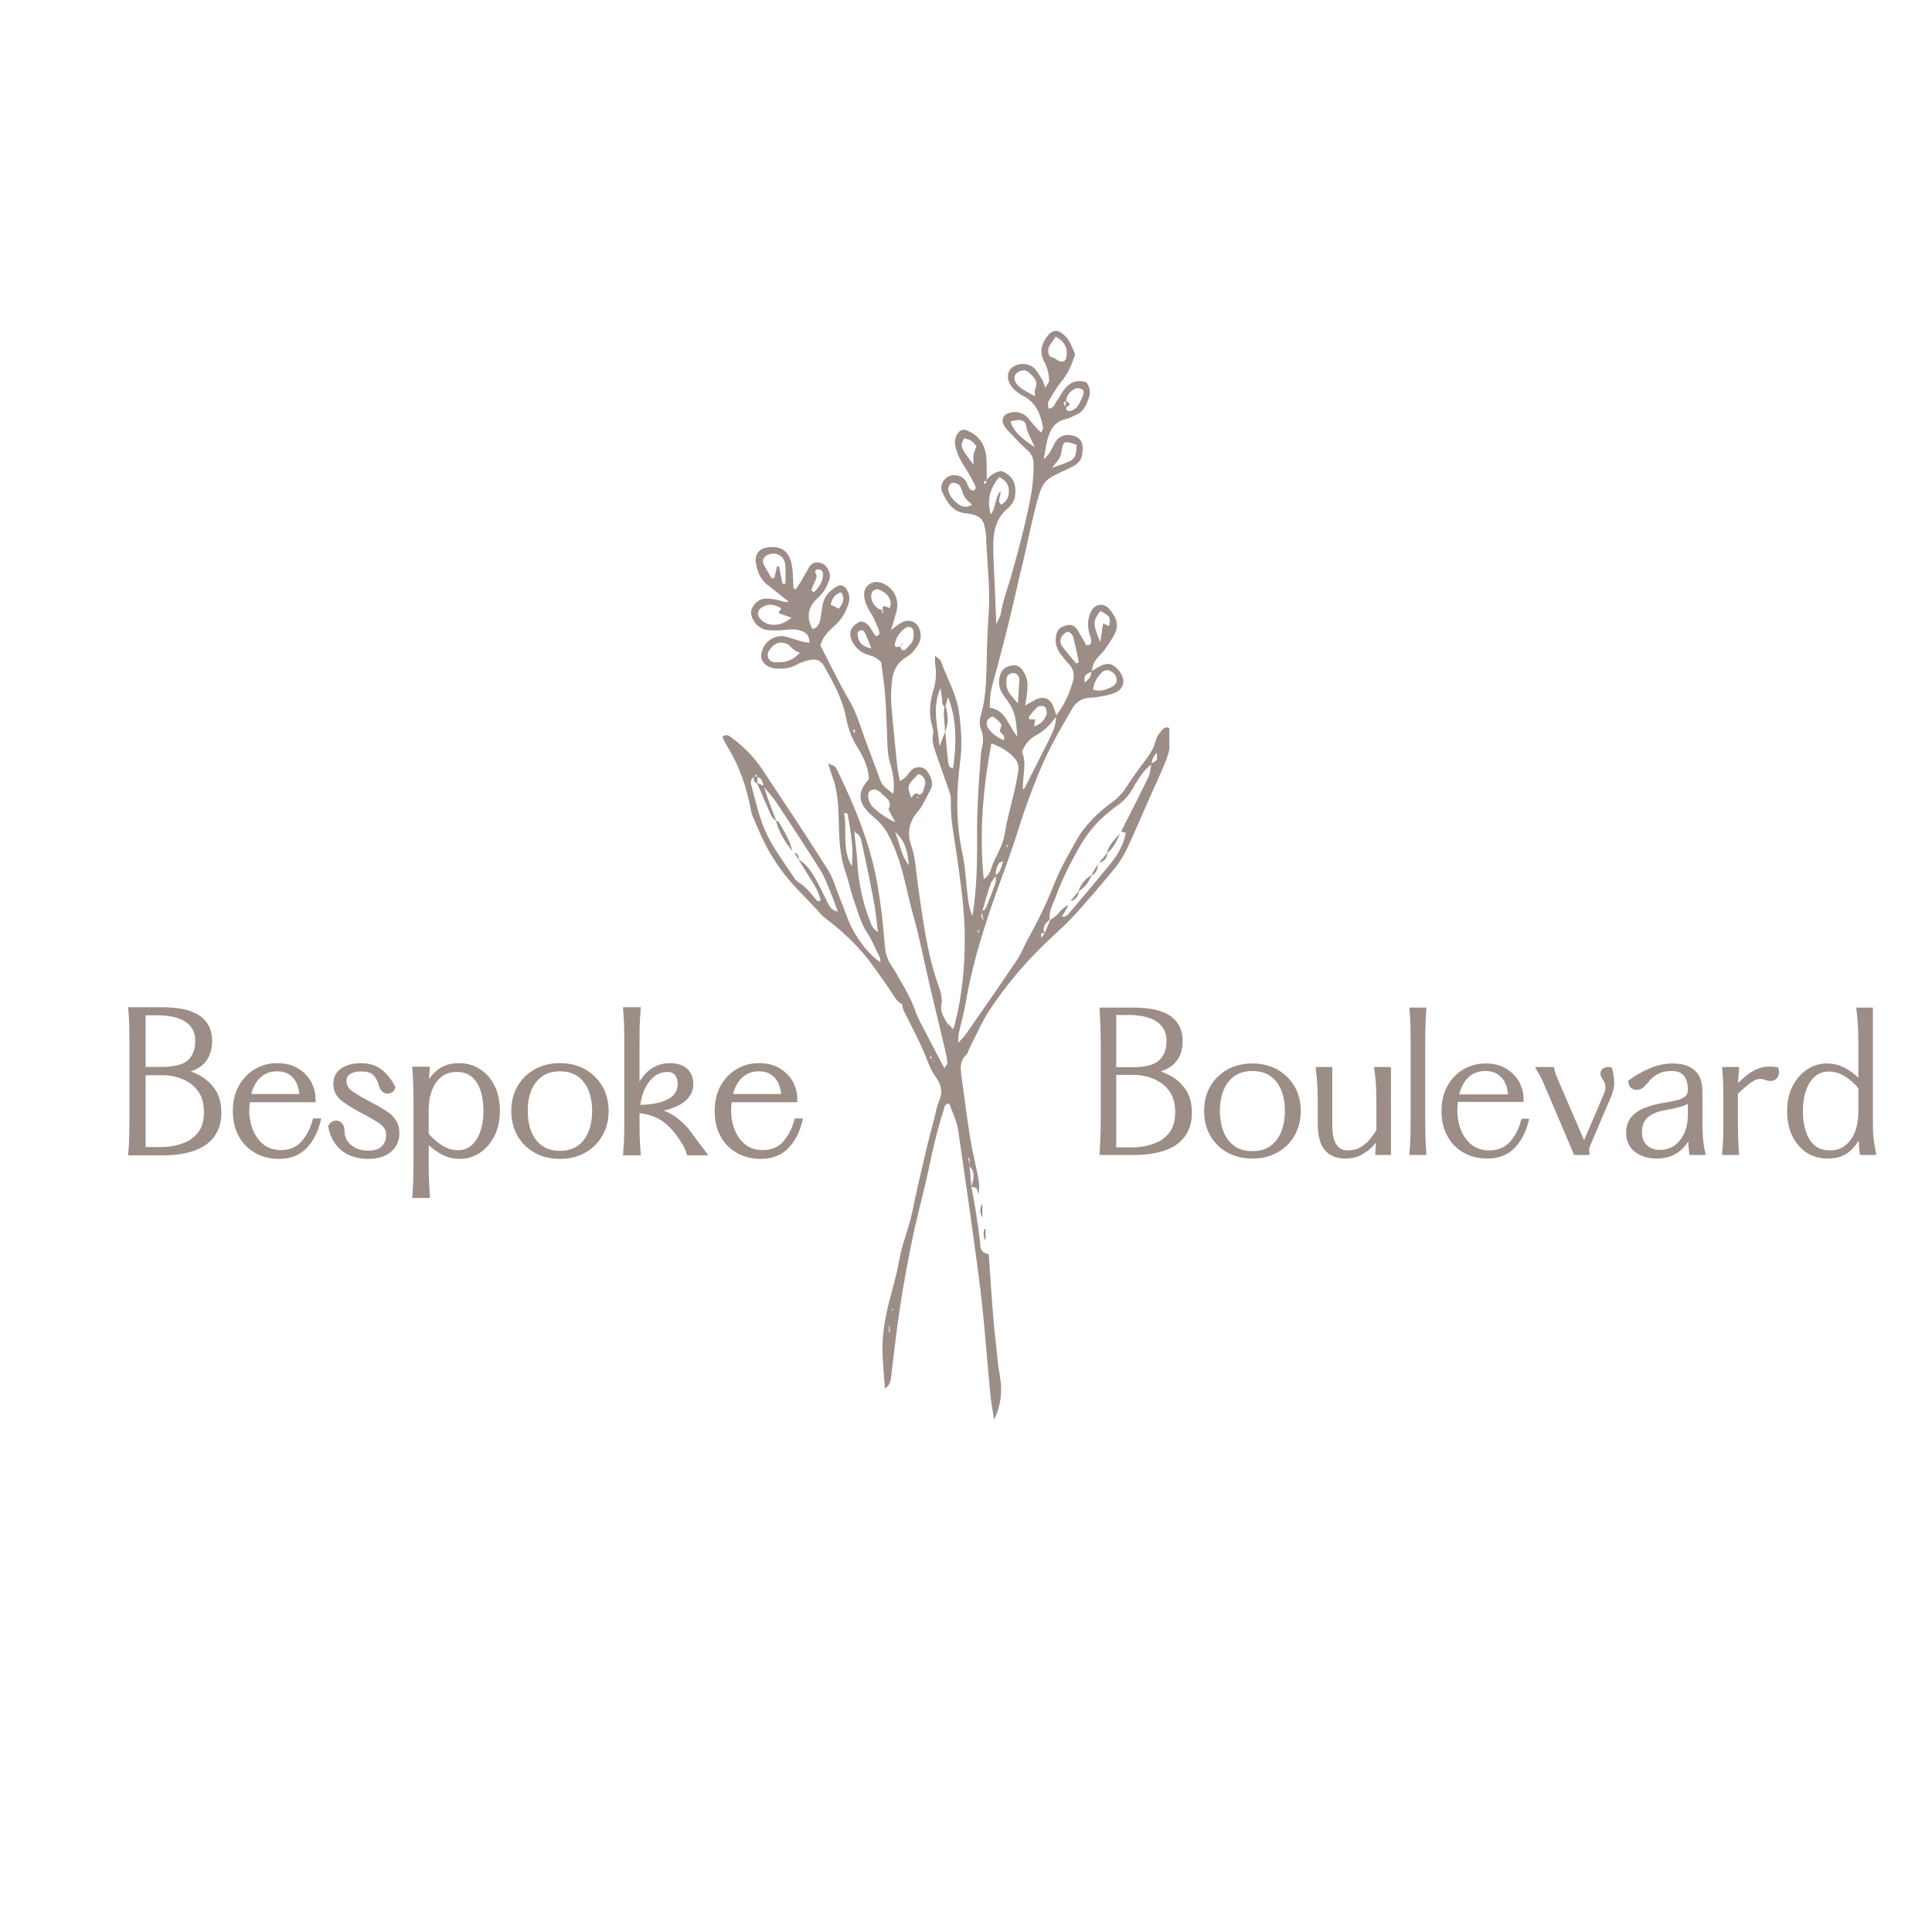 <svg version="1.0" preserveAspectRatio="xMidYMid meet" height="96" viewBox="0 0 72 72" zoomAndPan="magnify" width="96" xmlns:xlink="http://www.w3.org/1999/xlink" xmlns="http://www.w3.org/2000/svg"><defs><g></g><clipPath id="ded5213228"><path clip-rule="nonzero" d="M 26.906 12.277 L 43.578 12.277 L 43.578 52.887 L 26.906 52.887 Z M 26.906 12.277"></path></clipPath></defs><rect fill-opacity="1" height="86.4" y="-7.2" fill="#ffffff" width="86.4" x="-7.2"></rect><rect fill-opacity="1" height="86.4" y="-7.2" fill="#ffffff" width="86.4" x="-7.2"></rect><g clip-path="url(#ded5213228)"><path fill-rule="nonzero" fill-opacity="1" d="M 37.566 31.527 C 37.555 31.512 37.547 31.496 37.535 31.484 C 37.527 31.496 37.5 31.516 37.504 31.52 C 37.516 31.539 37.531 31.555 37.547 31.574 C 37.555 31.559 37.559 31.543 37.566 31.527 Z M 36.445 16.953 L 36.473 16.961 L 36.465 16.918 Z M 33.266 48.77 C 33.258 48.785 33.242 48.797 33.242 48.809 C 33.238 48.824 33.246 48.84 33.25 48.859 C 33.262 48.844 33.273 48.832 33.277 48.82 C 33.277 48.805 33.27 48.785 33.266 48.77 Z M 36.477 34.754 C 36.477 34.723 36.477 34.691 36.477 34.66 C 36.465 34.66 36.445 34.656 36.445 34.66 C 36.441 34.691 36.441 34.723 36.441 34.754 C 36.453 34.754 36.465 34.754 36.477 34.754 Z M 31.875 27.266 C 31.863 27.238 31.848 27.207 31.836 27.18 C 31.82 27.191 31.801 27.203 31.801 27.219 C 31.801 27.25 31.812 27.285 31.816 27.32 C 31.836 27.301 31.855 27.285 31.875 27.266 Z M 33.129 49.656 C 33.137 49.656 33.148 49.656 33.156 49.656 C 33.156 49.578 33.156 49.496 33.156 49.418 C 33.148 49.418 33.137 49.418 33.129 49.418 C 33.129 49.496 33.129 49.578 33.129 49.656 Z M 31.266 22.684 C 31.395 22.496 31.512 22.32 31.348 22.074 C 31.09 22.141 31.008 22.32 30.957 22.535 C 31.059 22.582 31.152 22.629 31.266 22.684 Z M 30.234 22 C 30.266 22.023 30.297 22.051 30.328 22.074 C 30.523 21.891 30.676 21.68 30.672 21.391 C 30.672 21.293 30.598 21.211 30.484 21.219 C 30.383 21.227 30.355 21.301 30.402 21.379 C 30.457 21.477 30.422 21.555 30.379 21.645 C 30.32 21.758 30.281 21.883 30.234 22 Z M 32.473 24.164 C 32.379 23.934 32.32 23.754 32.234 23.59 C 32.168 23.453 32.062 23.453 31.957 23.574 C 31.957 23.883 32.086 24.09 32.473 24.164 Z M 33.359 31.008 C 33.527 31.426 33.582 31.883 33.867 32.242 C 33.836 31.773 33.738 31.328 33.359 31.008 Z M 38.578 26.812 C 38.562 26.891 38.555 26.957 38.535 27.066 C 38.793 27 38.914 26.836 38.996 26.645 C 39.027 26.57 39 26.457 38.969 26.375 C 38.934 26.297 38.734 26.285 38.652 26.359 C 38.543 26.461 38.445 26.582 38.348 26.703 C 38.332 26.719 38.352 26.766 38.355 26.801 C 38.43 26.805 38.504 26.809 38.578 26.812 Z M 36.281 17.32 C 36.281 17.129 36.266 17.027 36.285 16.938 C 36.305 16.828 36.355 16.723 36.391 16.625 C 36.195 16.402 36.195 16.402 35.926 16.332 C 35.777 16.648 35.777 16.648 36.281 17.32 Z M 37.398 27.586 C 37.48 27.426 37.363 27.375 37.305 27.312 C 37.195 27.195 37.367 27.078 37.305 26.984 C 37.234 26.875 37.125 26.785 37.016 26.711 C 36.984 26.691 36.867 26.75 36.828 26.801 C 36.75 26.898 36.754 27.027 36.824 27.133 C 36.969 27.34 37.168 27.484 37.398 27.586 Z M 37.656 15.711 C 37.797 16.129 38.113 16.363 38.562 16.664 C 38.414 16.324 38.277 16.125 38.242 15.871 C 38.207 15.641 38 15.605 37.656 15.711 Z M 37.934 26.215 C 37.957 25.836 37.977 25.582 37.988 25.332 C 37.992 25.207 37.898 25.098 37.781 25.082 C 37.672 25.066 37.527 25.152 37.516 25.262 C 37.5 25.375 37.496 25.496 37.52 25.609 C 37.566 25.828 37.727 25.973 37.934 26.215 Z M 41.004 22.766 C 40.715 23.184 40.719 23.215 41.004 23.934 C 41.039 23.688 41.074 23.461 41.109 23.23 C 41.203 23.273 41.266 23.305 41.332 23.332 C 41.387 22.98 41.387 22.98 41.004 22.766 Z M 31.453 30.289 C 31.582 30.938 31.363 31.613 31.742 32.285 C 31.82 31.574 31.695 30.957 31.59 30.336 C 31.59 30.32 31.531 30.316 31.453 30.289 Z M 40.121 16.574 C 39.641 16.41 39.617 16.426 39.547 16.898 C 39.535 16.973 39.496 17.043 39.457 17.109 C 39.398 17.195 39.328 17.273 39.203 17.438 C 39.5 17.328 39.699 17.266 39.891 17.176 C 39.969 17.137 40.047 17.047 40.074 16.965 C 40.113 16.84 40.109 16.703 40.121 16.574 Z M 36.223 18.812 C 36.125 18.707 36.016 18.629 35.949 18.52 C 35.871 18.391 35.848 18.227 35.766 18.102 C 35.723 18.035 35.602 17.996 35.516 17.988 C 35.418 17.98 35.32 18.152 35.34 18.258 C 35.379 18.484 35.531 18.648 35.703 18.777 C 35.84 18.879 36.008 18.945 36.223 18.812 Z M 40.105 24.727 C 40.137 24.711 40.172 24.695 40.207 24.68 C 40.137 24.363 40.074 24.043 39.992 23.73 C 39.969 23.652 39.871 23.551 39.801 23.547 C 39.73 23.543 39.637 23.633 39.582 23.703 C 39.492 23.824 39.504 23.973 39.59 24.09 C 39.754 24.309 39.934 24.516 40.105 24.727 Z M 39.344 12.547 C 39.254 12.68 39.184 12.77 39.125 12.863 C 39.094 12.914 39.066 12.973 39.066 13.027 C 39.066 13.16 39.059 13.301 39.246 13.328 C 39.293 13.336 39.336 13.371 39.375 13.398 C 39.551 13.535 39.711 13.496 39.742 13.305 C 39.797 12.988 39.695 12.742 39.344 12.547 Z M 40.73 25.699 C 40.996 25.793 41.23 25.707 41.457 25.586 C 41.562 25.527 41.633 25.43 41.613 25.297 C 41.59 25.148 41.492 25.055 41.359 24.996 C 41.238 24.945 41.133 24.988 41.043 25.078 C 40.875 25.25 40.77 25.453 40.73 25.699 Z M 37.238 17.781 C 36.902 18.184 36.766 18.609 36.922 19.168 C 37.133 18.906 37.059 18.578 37.277 18.309 C 37.32 18.504 37.137 18.656 37.305 18.805 C 37.52 18.703 37.598 18.52 37.598 18.297 C 37.602 18.059 37.48 17.898 37.238 17.781 Z M 38.57 14.766 C 38.57 14.641 38.551 14.562 38.574 14.504 C 38.719 14.199 38.512 14.035 38.328 13.867 C 38.211 13.762 38.027 13.789 37.898 13.895 C 37.781 13.996 37.773 14.156 37.891 14.312 C 37.949 14.383 38.02 14.453 38.102 14.504 C 38.23 14.586 38.367 14.652 38.57 14.766 Z M 33.367 30.645 C 33.242 30.41 33.176 30.285 33.109 30.16 C 33.273 29.867 33.023 29.742 32.871 29.586 C 32.762 29.473 32.629 29.371 32.457 29.449 C 32.332 29.504 32.32 29.73 32.426 29.926 C 32.453 29.977 32.48 30.031 32.52 30.07 C 32.742 30.281 32.98 30.461 33.367 30.645 Z M 29.809 24.32 C 29.684 24.301 29.531 24.18 29.457 24.098 C 29.418 24.055 29.375 24.012 29.324 23.992 C 29.039 23.887 28.82 23.98 28.645 24.273 C 28.551 24.434 28.648 24.652 28.832 24.672 C 29.188 24.711 29.52 24.656 29.809 24.32 Z M 29.117 22.668 C 28.852 22.516 28.602 22.469 28.348 22.672 C 28.23 22.77 28.211 22.906 28.309 23.031 C 28.562 23.367 29.09 23.379 29.492 23.02 C 29.312 22.957 29.16 22.902 29.008 22.848 C 29.039 22.797 29.074 22.738 29.117 22.668 Z M 29.16 21.758 C 29.199 21.758 29.234 21.754 29.27 21.754 C 29.27 21.523 29.289 21.289 29.266 21.059 C 29.234 20.715 28.949 20.555 28.625 20.672 C 28.488 20.723 28.391 20.871 28.445 20.996 C 28.535 21.188 28.648 21.367 28.758 21.547 C 28.762 21.559 28.82 21.543 28.855 21.539 C 28.891 21.395 28.926 21.254 28.957 21.109 C 28.984 21.109 29.008 21.109 29.031 21.109 C 29.074 21.324 29.117 21.543 29.16 21.758 Z M 36.66 32.766 C 36.938 32.586 36.938 32.305 37.047 32.086 C 37.211 31.754 37.395 31.406 37.449 31.051 C 37.52 30.582 37.648 30.133 37.758 29.676 C 37.832 29.371 37.895 29.062 37.945 28.754 C 37.973 28.574 37.941 28.406 37.812 28.258 C 37.629 28.043 37.348 27.852 36.945 27.703 C 36.637 29.363 36.488 31.031 36.66 32.766 Z M 31.855 31.02 C 31.867 30.996 31.879 30.969 31.891 30.945 C 31.871 30.969 31.855 30.988 31.836 31.012 C 31.875 31.379 31.93 31.742 31.949 32.113 C 31.992 32.859 32.133 33.586 32.406 34.285 C 32.461 34.43 32.496 34.609 32.719 34.73 C 32.668 34.324 32.637 33.973 32.57 33.629 C 32.438 32.918 32.293 32.207 32.137 31.5 C 32.098 31.32 32.078 31.102 31.855 31.02 Z M 35.227 27.266 C 35.262 27.637 35.289 28.008 35.332 28.379 C 35.348 28.488 35.355 28.621 35.52 28.625 C 35.672 27.543 35.617 26.703 35.332 25.98 C 35.289 26.137 35.258 26.242 35.23 26.344 C 35.086 26.285 35.121 26.156 35.109 26.043 C 35.098 25.945 35.078 25.844 35.047 25.648 C 34.719 26.41 34.953 27.066 35.012 27.812 C 35.105 27.574 35.164 27.418 35.227 27.266 Z M 32.91 22.715 C 32.891 22.742 32.863 22.77 32.863 22.801 C 32.859 22.82 32.891 22.844 32.906 22.867 C 32.906 22.852 32.906 22.832 32.906 22.816 C 32.902 22.785 32.906 22.75 32.906 22.719 C 32.891 22.66 32.871 22.59 32.961 22.594 C 33.023 22.598 33.086 22.641 33.152 22.664 C 33.246 22.461 33.172 22.297 33.055 22.168 C 32.969 22.074 32.84 22.008 32.719 21.961 C 32.668 21.941 32.559 21.984 32.523 22.031 C 32.363 22.254 32.566 22.664 32.863 22.734 C 32.879 22.738 32.898 22.719 32.91 22.715 Z M 33.562 24.098 L 33.547 24.082 C 33.578 24.145 33.562 24.242 33.711 24.234 C 33.797 24.141 33.93 24.043 33.996 23.91 C 34.055 23.805 34.055 23.652 34.043 23.523 C 34.027 23.371 33.855 23.316 33.734 23.406 C 33.523 23.566 33.383 23.77 33.34 24.031 C 33.336 24.059 33.371 24.086 33.387 24.113 C 33.449 24.109 33.504 24.102 33.562 24.098 Z M 34.25 29.625 C 34.418 29.582 34.418 29.422 34.457 29.305 C 34.531 29.086 34.445 28.926 34.23 28.84 C 33.805 29.262 33.793 29.293 33.957 29.73 C 34 29.684 34.031 29.637 34.074 29.602 C 34.148 29.547 34.215 29.562 34.266 29.645 C 34.238 29.664 34.207 29.688 34.184 29.715 C 34.18 29.719 34.195 29.742 34.203 29.758 C 34.219 29.715 34.234 29.668 34.25 29.625 Z M 39.73 14.945 C 39.543 15.023 39.723 15.109 39.727 15.191 C 39.738 15.273 39.766 15.336 39.867 15.316 C 40.195 15.254 40.246 14.961 40.367 14.727 C 40.395 14.672 40.387 14.547 40.352 14.523 C 40.281 14.48 40.164 14.445 40.098 14.473 C 39.895 14.559 39.754 14.711 39.73 14.945 Z M 37.387 32.105 C 37.336 32.121 37.27 32.121 37.242 32.156 C 37.145 32.293 37.094 32.453 37.113 32.625 C 37.047 32.734 36.953 32.836 36.91 32.957 C 36.793 33.297 36.695 33.648 36.598 33.996 C 36.555 34.156 36.555 34.156 36.656 34.309 C 36.621 34.152 36.602 34.066 36.582 33.98 C 36.637 33.93 36.719 33.895 36.742 33.832 C 36.871 33.527 36.992 33.215 37.098 32.902 C 37.125 32.816 37.102 32.711 37.102 32.613 C 37.309 32.504 37.305 32.277 37.391 32.098 C 37.391 32.062 37.387 32.031 37.387 31.996 C 37.387 32.031 37.387 32.066 37.387 32.105 Z M 38.926 34.785 C 38.996 34.621 39.066 34.453 39.137 34.285 C 39.238 34.207 39.359 34.145 39.438 34.047 C 39.543 33.91 39.66 33.797 39.824 33.73 C 39.742 33.875 39.656 34.02 39.574 34.16 C 39.688 34.168 39.758 34.133 39.801 34.082 C 40.332 33.453 40.863 32.828 41.383 32.191 C 41.656 31.859 41.867 31.484 41.957 31.039 C 41.887 31.02 41.836 31.004 41.781 30.988 C 42.121 30.312 42.469 29.641 42.797 28.957 C 42.871 28.809 42.871 28.621 42.906 28.453 C 43.141 28.332 43.141 28.332 43.102 28.051 C 42.996 28.18 42.918 28.309 42.922 28.469 C 42.613 28.723 42.402 29.047 42.211 29.391 C 42.066 29.648 41.879 29.855 41.629 30.031 C 41.059 30.426 40.59 30.93 40.246 31.531 C 39.91 32.125 39.594 32.734 39.359 33.383 C 39.254 33.672 39.078 33.941 39.121 34.27 C 38.949 34.41 38.824 34.566 38.938 34.797 C 38.789 34.711 38.789 34.824 38.812 34.961 C 38.852 34.902 38.891 34.844 38.926 34.785 Z M 28.215 28.953 C 28.199 28.918 28.188 28.887 28.176 28.852 C 28.148 28.887 28.125 28.918 28.098 28.953 C 27.977 29.027 27.969 29.152 28 29.266 C 28.172 29.891 28.297 30.527 28.59 31.117 C 28.871 31.688 29.254 32.188 29.598 32.715 C 29.637 32.781 29.695 32.844 29.762 32.883 C 30.02 33.043 30.207 33.266 30.391 33.5 C 30.426 33.543 30.473 33.645 30.59 33.543 C 30.539 33.406 30.496 33.254 30.426 33.121 C 30.312 32.914 30.18 32.715 30.059 32.516 C 29.953 32.348 29.852 32.184 29.75 32.02 C 30.027 32.184 30.215 32.438 30.367 32.707 C 30.523 32.98 30.656 33.266 30.797 33.547 C 30.891 33.734 30.965 33.934 31.215 33.965 C 31.215 33.996 31.219 34.023 31.219 34.055 C 31.219 34.027 31.223 33.996 31.223 33.969 C 31.133 33.73 31.051 33.488 30.953 33.254 C 30.832 32.969 30.727 32.668 30.559 32.406 C 30.027 31.559 29.477 30.723 28.926 29.891 C 28.785 29.684 28.609 29.5 28.449 29.305 C 28.434 29.145 28.395 29.004 28.215 28.953 Z M 34.754 39.48 C 34.77 39.516 34.785 39.551 34.801 39.586 C 34.805 39.57 34.816 39.551 34.812 39.547 C 34.789 39.527 34.766 39.508 34.738 39.492 C 34.727 39.445 34.711 39.398 34.695 39.352 C 34.68 39.371 34.664 39.391 34.648 39.41 C 34.684 39.434 34.719 39.457 34.754 39.48 Z M 33.602 37.418 C 33.402 37.305 33.309 37.109 33.191 36.93 C 32.984 36.617 32.762 36.316 32.547 36.012 C 32.039 35.297 31.406 34.707 30.711 34.18 C 30.602 34.098 30.52 33.98 30.426 33.883 C 30.141 33.582 29.848 33.285 29.57 32.98 C 29.133 32.492 28.762 31.961 28.473 31.371 C 28.344 31.105 28.23 30.832 28.109 30.562 C 28.062 30.453 28.012 30.344 27.992 30.23 C 27.832 29.348 27.547 28.512 27.062 27.75 C 27.004 27.656 26.965 27.551 26.922 27.457 C 27.07 27.34 27.168 27.418 27.262 27.488 C 27.711 27.816 28.098 28.211 28.406 28.672 C 29.227 29.906 30.047 31.137 30.836 32.387 C 31.055 32.73 31.164 33.145 31.32 33.527 C 31.496 33.945 31.621 34.391 31.852 34.773 C 32.098 35.18 32.395 35.57 32.809 35.867 C 32.805 35.797 32.812 35.734 32.789 35.688 C 32.633 35.371 32.5 35.035 32.305 34.742 C 32.07 34.387 31.977 33.984 31.836 33.598 C 31.707 33.246 31.641 32.875 31.516 32.523 C 31.332 31.992 31.281 31.449 31.266 30.895 C 31.246 30.227 31.258 29.555 31.012 28.918 C 30.965 28.797 30.93 28.668 30.863 28.453 C 31.008 28.52 31.09 28.527 31.121 28.574 C 31.207 28.707 31.273 28.848 31.34 28.992 C 31.809 29.973 32.215 30.973 32.496 32.027 C 32.684 32.734 32.785 33.457 32.875 34.18 C 32.918 34.551 32.941 34.926 32.98 35.297 C 33.004 35.535 33.07 35.758 33.207 35.961 C 33.352 36.176 33.473 36.402 33.602 36.625 C 33.801 36.965 33.984 37.309 34.117 37.688 C 34.203 37.945 34.344 38.188 34.473 38.434 C 34.703 38.887 34.945 39.336 35.195 39.809 C 35.23 39.746 35.301 39.684 35.301 39.621 C 35.301 39.484 35.273 39.348 35.242 39.211 C 35.047 38.387 34.848 37.566 34.652 36.742 C 34.445 35.859 34.277 34.969 34.031 34.098 C 33.805 33.301 33.684 32.48 33.375 31.707 C 33.297 31.508 33.211 31.309 33.109 31.117 C 32.973 30.855 32.789 30.641 32.555 30.445 C 32.062 30.035 31.844 29.625 32.379 29.039 C 32.371 28.598 32.176 28.211 31.949 27.844 C 31.738 27.5 31.605 27.145 31.531 26.75 C 31.402 26.043 31.043 25.422 30.699 24.801 C 30.586 24.598 30.387 24.555 30.184 24.594 C 29.996 24.633 29.805 24.703 29.633 24.797 C 29.41 24.918 29.18 24.918 28.945 24.918 C 28.926 24.918 28.906 24.918 28.887 24.914 C 28.656 24.879 28.473 24.785 28.383 24.559 C 28.32 24.402 28.438 24.066 28.598 23.922 C 28.805 23.738 29.043 23.66 29.312 23.734 C 29.504 23.781 29.688 23.855 29.879 23.906 C 29.965 23.934 30.059 23.938 30.164 23.953 C 30.164 23.738 30.098 23.621 29.938 23.543 C 29.754 23.453 29.562 23.445 29.363 23.465 C 29.129 23.488 28.891 23.508 28.656 23.488 C 28.32 23.461 28.07 23.223 27.996 22.902 C 27.941 22.68 28.184 22.348 28.465 22.316 C 28.633 22.293 28.816 22.324 28.984 22.359 C 29.109 22.387 29.227 22.453 29.395 22.426 C 29.109 22.199 28.852 21.988 28.59 21.785 C 28.324 21.574 28.219 21.285 28.168 20.965 C 28.121 20.684 28.285 20.449 28.559 20.406 C 29.102 20.32 29.434 20.504 29.523 21.156 C 29.559 21.41 29.555 21.668 29.57 21.922 C 29.57 21.93 29.602 21.938 29.656 21.965 C 29.711 21.879 29.773 21.785 29.832 21.695 C 29.941 21.508 30.047 21.32 30.156 21.133 C 30.316 20.852 30.688 20.953 30.805 21.133 C 30.906 21.285 30.973 21.441 30.898 21.633 C 30.805 21.875 30.691 22.098 30.488 22.273 C 30.109 22.605 30.035 22.996 30.281 23.445 C 30.488 23.391 30.543 23.227 30.578 23.051 C 30.609 22.875 30.629 22.699 30.66 22.523 C 30.723 22.211 30.926 22.004 31.195 21.852 C 31.328 21.773 31.461 21.824 31.547 21.961 C 31.645 22.117 31.684 22.281 31.629 22.469 C 31.527 22.82 31.344 23.117 31.066 23.355 C 30.855 23.539 30.664 23.734 30.574 24.055 C 30.82 24.539 31.078 25.047 31.34 25.551 C 31.504 25.867 31.703 26.164 31.848 26.488 C 32 26.828 32.105 27.188 32.234 27.539 C 32.426 28.059 32.625 28.574 32.812 29.094 C 32.895 29.32 33.086 29.406 33.289 29.586 C 33.355 29.145 33.273 28.777 33.168 28.434 C 33.105 28.219 33.086 28.016 33.074 27.801 C 33.047 27.176 33.035 26.547 32.988 25.926 C 32.957 25.492 32.887 25.066 32.84 24.68 C 32.66 24.48 32.469 24.441 32.281 24.379 C 32.16 24.332 32.031 24.258 31.941 24.16 C 31.617 23.812 31.547 23.387 32.066 23.16 C 32.41 23.184 32.461 23.512 32.641 23.707 C 32.785 23.688 32.789 23.574 32.754 23.488 C 32.66 23.254 32.566 23.016 32.43 22.805 C 32.32 22.633 32.238 22.461 32.211 22.262 C 32.188 22.074 32.219 21.902 32.379 21.785 C 32.555 21.652 32.758 21.668 32.938 21.758 C 33.367 21.973 33.531 22.395 33.391 22.855 C 33.336 23.039 33.281 23.223 33.207 23.48 C 33.367 23.359 33.457 23.281 33.555 23.227 C 33.902 23.02 34.227 23.176 34.301 23.57 C 34.355 23.883 34.188 24.102 34.004 24.309 C 33.93 24.398 33.82 24.457 33.723 24.523 C 33.441 24.711 33.289 24.992 33.25 25.312 C 33.211 25.625 33.195 25.945 33.219 26.258 C 33.277 27.023 33.359 27.789 33.438 28.555 C 33.457 28.727 33.496 28.895 33.535 29.105 C 33.773 29.008 33.848 28.812 33.98 28.688 C 34.109 28.57 34.328 28.555 34.469 28.66 C 34.66 28.809 34.812 29.18 34.691 29.402 C 34.582 29.613 34.477 29.824 34.359 30.027 C 34.301 30.129 34.223 30.223 34.148 30.312 C 33.871 30.672 33.805 31.07 33.953 31.488 C 34.125 31.98 34.137 32.492 34.211 32.996 C 34.391 34.242 34.539 35.496 34.961 36.695 C 35.047 36.938 35.133 37.176 35.082 37.445 C 35.031 37.691 35.168 37.902 35.281 38.109 C 35.285 38.172 35.285 38.234 35.285 38.297 C 35.285 38.297 35.285 38.297 35.289 38.297 C 35.289 38.234 35.289 38.172 35.289 38.109 C 35.355 38.18 35.418 38.25 35.52 38.359 C 35.543 38.281 35.57 38.223 35.586 38.16 C 35.863 37.086 35.961 35.992 35.953 34.879 C 35.945 33.812 35.781 32.762 35.633 31.711 C 35.543 31.086 35.41 30.465 35.438 29.828 C 35.441 29.715 35.414 29.594 35.375 29.484 C 35.223 29.035 35.059 28.594 34.906 28.148 C 34.816 27.887 34.715 27.629 34.773 27.34 C 34.793 27.25 34.762 27.141 34.734 27.047 C 34.602 26.582 34.66 26.129 34.797 25.672 C 34.887 25.367 34.902 25.051 34.848 24.73 C 34.836 24.664 34.848 24.594 34.848 24.438 C 34.965 24.543 35.043 24.578 35.062 24.637 C 35.293 25.285 35.66 25.887 35.746 26.586 C 35.82 27.172 35.863 27.766 35.785 28.355 C 35.637 29.496 35.617 30.629 35.859 31.766 C 35.969 32.266 35.992 32.785 36.051 33.293 C 36.082 33.562 36.105 33.832 36.242 34.137 C 36.41 33.078 36.418 32.074 36.414 31.066 C 36.41 30.652 36.422 30.238 36.441 29.824 C 36.465 29.332 36.504 28.84 36.539 28.348 C 36.551 28.191 36.551 28.031 36.59 27.883 C 36.648 27.645 36.656 27.422 36.562 27.188 C 36.48 26.984 36.512 26.785 36.578 26.559 C 36.68 26.207 36.719 25.828 36.742 25.457 C 36.777 24.906 36.77 24.352 36.793 23.801 C 36.809 23.348 36.852 22.898 36.863 22.445 C 36.871 22.129 36.852 21.812 36.836 21.5 C 36.812 21.066 36.781 20.633 36.754 20.199 C 36.754 20.141 36.758 20.082 36.754 20.023 C 36.684 19.402 36.645 19.203 35.969 19.125 C 35.48 19.07 35.285 18.699 35.109 18.324 C 35.008 18.102 35.168 17.82 35.383 17.742 C 35.621 17.656 35.879 17.734 36 17.941 C 36.051 18.027 36.074 18.129 36.129 18.207 C 36.152 18.25 36.227 18.289 36.27 18.281 C 36.367 18.258 36.375 18.164 36.34 18.094 C 36.234 17.883 36.125 17.672 35.996 17.477 C 35.824 17.207 35.668 16.938 35.602 16.621 C 35.562 16.434 35.598 16.27 35.715 16.121 C 35.801 16.016 35.906 15.988 36.031 16.039 C 36.508 16.23 36.727 16.602 36.762 17.094 C 36.777 17.371 36.77 17.645 36.773 17.922 C 36.66 17.918 36.645 17.965 36.707 18.051 C 36.723 18.02 36.742 17.992 36.758 17.961 C 36.762 17.945 36.758 17.926 36.758 17.906 C 36.898 17.699 37.094 17.59 37.316 17.551 C 37.758 17.723 37.879 18.043 37.832 18.461 C 37.809 18.672 37.691 18.832 37.539 18.961 C 37.129 19.312 37.02 19.785 37.016 20.285 C 37.012 20.738 37.047 21.191 37.062 21.645 C 37.082 22.137 37.102 22.629 37.129 23.258 C 37.223 23.051 37.281 22.965 37.297 22.871 C 37.375 22.383 37.551 21.922 37.688 21.453 C 37.949 20.523 38.199 19.594 38.387 18.645 C 38.477 18.199 38.52 17.758 38.52 17.305 C 38.52 17.062 38.43 16.898 38.254 16.746 C 38.008 16.523 37.781 16.277 37.551 16.035 C 37.484 15.965 37.43 15.879 37.387 15.793 C 37.32 15.641 37.402 15.461 37.559 15.406 C 37.844 15.305 38.102 15.352 38.312 15.578 C 38.469 15.75 38.59 15.953 38.809 16.117 C 38.84 16.031 38.875 15.98 38.871 15.938 C 38.785 15.438 38.609 14.992 38.113 14.742 C 37.992 14.684 37.883 14.594 37.781 14.5 C 37.547 14.273 37.496 13.945 37.652 13.762 C 37.859 13.516 38.312 13.492 38.551 13.73 C 38.672 13.855 38.758 14.016 38.848 14.168 C 38.887 14.23 38.902 14.312 38.949 14.449 C 39.016 14.336 39.094 14.27 39.094 14.203 C 39.102 13.941 39.031 13.699 38.91 13.465 C 38.719 13.105 38.816 12.781 39.07 12.484 C 39.203 12.324 39.363 12.281 39.539 12.395 C 39.652 12.465 39.754 12.57 39.824 12.68 C 39.918 12.828 39.977 13 40.066 13.195 C 39.961 13.551 39.812 13.902 39.559 14.219 C 39.371 14.445 39.223 14.703 39.078 14.957 C 39.039 15.023 39.07 15.133 39.07 15.223 C 39.293 15.223 39.301 15.047 39.379 14.945 C 39.477 14.824 39.539 14.676 39.633 14.551 C 39.836 14.277 40.094 14.121 40.484 14.246 C 40.609 14.41 40.66 14.609 40.578 14.828 C 40.492 15.07 40.398 15.316 40.145 15.438 C 40.004 15.504 39.859 15.586 39.711 15.621 C 39.328 15.703 39.156 15.98 39.055 16.312 C 38.984 16.551 38.957 16.805 38.898 17.117 C 39.137 16.91 39.211 16.68 39.324 16.48 C 39.449 16.266 39.668 16.191 39.883 16.215 C 40.188 16.25 40.355 16.418 40.348 16.719 C 40.34 17.117 40.234 17.27 39.871 17.441 C 38.926 17.887 38.871 17.832 38.609 18.84 C 38.434 19.504 38.301 20.184 38.145 20.855 C 38.082 21.125 38.012 21.391 37.953 21.66 C 37.711 22.754 37.438 23.84 37.148 24.922 C 37.074 25.207 36.98 25.488 36.926 25.777 C 36.887 25.965 36.898 26.164 36.887 26.371 C 37.488 26.465 37.566 27.043 37.914 27.449 C 37.887 27.184 37.879 26.973 37.84 26.773 C 37.809 26.621 37.754 26.469 37.684 26.336 C 37.59 26.164 37.461 26.008 37.355 25.844 C 37.219 25.633 37.199 25.402 37.27 25.16 C 37.332 24.938 37.496 24.82 37.754 24.797 C 37.965 24.777 38.074 24.906 38.168 25.07 C 38.27 25.246 38.305 25.438 38.289 25.641 C 38.281 25.738 38.273 25.836 38.262 25.934 C 38.25 26.027 38.234 26.121 38.207 26.293 C 38.387 26.191 38.492 26.125 38.605 26.066 C 38.848 25.949 39.082 26.004 39.215 26.242 C 39.289 26.375 39.32 26.535 39.371 26.684 C 39.172 26.977 38.934 27.23 38.621 27.395 C 38.363 27.531 38.203 27.738 38.082 28.016 C 38.281 28.461 38.098 28.922 38.121 29.418 C 38.184 29.395 38.203 29.34 38.227 29.289 C 38.535 28.676 38.844 28.066 39.152 27.453 C 39.273 27.207 39.363 26.953 39.355 26.672 C 39.648 26.305 39.836 25.883 39.973 25.434 C 40.055 25.156 40.02 24.934 39.82 24.73 C 39.711 24.617 39.613 24.492 39.52 24.367 C 39.391 24.188 39.32 23.988 39.348 23.758 C 39.383 23.488 39.465 23.379 39.734 23.309 C 39.906 23.262 40.047 23.305 40.141 23.457 C 40.266 23.652 40.375 23.859 40.484 24.043 C 40.668 24.055 40.668 23.938 40.664 23.852 C 40.66 23.758 40.609 23.664 40.586 23.57 C 40.527 23.316 40.535 23.074 40.641 22.824 C 40.766 22.52 41.109 22.43 41.344 22.699 C 41.594 22.992 41.727 23.293 41.523 23.66 C 41.418 23.848 41.301 24.027 41.176 24.203 C 41.059 24.359 40.902 24.488 40.797 24.652 C 40.727 24.758 40.715 24.902 40.676 25.031 C 40.41 25.16 40.41 25.156 40.422 25.441 C 40.559 25.328 40.68 25.215 40.664 25.02 C 40.746 24.973 40.828 24.922 40.91 24.871 C 41.273 24.664 41.48 24.707 41.723 25.027 C 41.969 25.359 41.891 25.691 41.504 25.836 C 41.305 25.914 41.086 25.941 40.875 25.98 C 40.742 26.004 40.598 25.988 40.465 26.02 C 40.25 26.074 40.086 26.191 39.965 26.398 C 39.121 27.84 38.879 28.312 38.328 29.797 C 38.094 30.422 37.91 31.066 37.691 31.699 C 37.441 32.426 37.164 33.141 36.918 33.867 C 36.535 35.004 36.195 36.156 35.992 37.348 C 35.926 37.734 35.82 38.113 35.734 38.496 C 35.715 38.586 35.719 38.684 35.707 38.867 C 35.844 38.715 35.93 38.637 35.996 38.543 C 36.637 37.621 37.277 36.699 37.906 35.766 C 38.059 35.539 38.156 35.273 38.289 35.031 C 38.66 34.359 39 33.676 39.281 32.957 C 39.5 32.395 39.812 31.859 40.109 31.328 C 40.441 30.73 40.938 30.27 41.477 29.871 C 41.691 29.711 41.852 29.531 41.988 29.316 C 42.148 29.066 42.32 28.824 42.492 28.586 C 42.727 28.27 42.988 27.977 43.082 27.57 C 43.113 27.426 43.23 27.297 43.332 27.176 C 43.371 27.129 43.48 27.094 43.527 27.113 C 43.582 27.137 43.637 27.234 43.637 27.297 C 43.652 27.699 43.562 28.082 43.41 28.449 C 43.23 28.887 43.027 29.312 42.836 29.746 C 42.559 30.375 42.289 31.012 41.996 31.637 C 41.871 31.898 41.707 32.156 41.523 32.383 C 41.062 32.945 40.586 33.5 40.098 34.043 C 39.824 34.352 39.516 34.629 39.215 34.91 C 38.328 35.727 37.543 36.637 36.879 37.641 C 36.59 38.082 36.379 38.578 36.137 39.051 C 36.09 39.137 36.074 39.25 36.008 39.312 C 35.77 39.535 35.789 39.805 35.828 40.082 C 35.934 40.844 36.027 41.605 36.148 42.359 C 36.23 42.883 36.359 43.398 36.461 43.918 C 36.496 44.109 36.508 44.305 36.465 44.516 C 36.441 44.441 36.438 44.348 36.395 44.293 C 36.355 44.246 36.266 44.246 36.199 44.227 C 36.273 43.965 36.371 43.699 36.129 43.465 C 36.129 43.359 36.129 43.254 36.129 43.152 C 36.113 43.152 36.102 43.152 36.086 43.152 C 36.102 43.254 36.117 43.355 36.133 43.453 C 36.156 43.711 36.18 43.969 36.203 44.227 C 36.262 44.555 36.324 44.883 36.375 45.211 C 36.438 45.621 36.5 46.031 36.535 46.445 C 36.555 46.648 36.68 46.695 36.848 46.746 C 36.902 47.508 36.949 48.273 37.012 49.039 C 37.039 49.43 37.09 49.82 37.129 50.211 C 37.164 50.559 37.191 50.906 37.258 51.25 C 37.359 51.797 37.32 52.344 37.047 52.91 C 36.992 52.543 36.93 52.227 36.902 51.906 C 36.797 50.824 36.719 49.742 36.605 48.66 C 36.512 47.781 36.383 46.902 36.266 46.023 C 36.16 45.242 36.047 44.461 35.934 43.684 C 35.863 43.176 35.785 42.668 35.715 42.16 C 35.66 41.785 35.5 41.457 35.371 41.121 C 35.176 41.152 35.199 41.273 35.172 41.352 C 34.941 42.066 34.77 42.793 34.617 43.527 C 34.441 44.379 34.203 45.215 34.023 46.066 C 33.848 46.91 33.688 47.766 33.555 48.621 C 33.418 49.496 33.324 50.379 33.215 51.262 C 33.191 51.434 33.184 51.617 32.977 51.746 C 32.945 51.219 32.883 50.707 32.887 50.195 C 32.891 49.785 32.945 49.367 33.031 48.965 C 33.172 48.289 33.398 47.633 33.512 46.957 C 33.613 46.348 33.871 45.789 33.992 45.191 C 34.152 44.398 34.34 43.617 34.523 42.832 C 34.613 42.445 34.719 42.066 34.816 41.684 C 34.875 41.457 34.914 41.215 35.008 41 C 35.156 40.66 35.047 40.371 34.859 40.113 C 34.68 39.867 34.59 39.594 34.477 39.32 C 34.301 38.887 34.082 38.465 33.871 38.043 C 33.77 37.84 33.641 37.648 33.617 37.41 C 33.594 37.395 33.57 37.375 33.547 37.359 C 33.574 37.355 33.598 37.352 33.625 37.348 C 33.617 37.371 33.609 37.395 33.602 37.418" fill="#9c8d87"></path></g><path fill-rule="nonzero" fill-opacity="1" d="M 36.609 44.855 C 36.609 45.09 36.609 45.234 36.609 45.375 C 36.547 45.234 36.473 45.094 36.609 44.855" fill="#9c8d87"></path><path fill-rule="nonzero" fill-opacity="1" d="M 36.73 45.801 C 36.73 45.93 36.73 46.059 36.73 46.184 C 36.719 46.188 36.703 46.191 36.691 46.195 C 36.68 46.129 36.66 46.062 36.66 45.996 C 36.656 45.93 36.672 45.863 36.68 45.797 C 36.695 45.801 36.715 45.801 36.73 45.801" fill="#9c8d87"></path><path fill-rule="nonzero" fill-opacity="1" d="M 41.746 31.043 C 41.629 31.324 41.504 31.602 41.254 31.801 C 41.312 31.477 41.562 31.281 41.746 31.043" fill="#9c8d87"></path><path fill-rule="nonzero" fill-opacity="1" d="M 40.684 32.605 C 40.586 32.867 40.43 33.078 40.188 33.223 C 40.273 32.953 40.445 32.75 40.684 32.605" fill="#9c8d87"></path><path fill-rule="nonzero" fill-opacity="1" d="M 41.273 31.773 C 41.258 31.973 41.164 32.109 40.961 32.148 C 41.062 32.023 41.168 31.898 41.273 31.773" fill="#9c8d87"></path><path fill-rule="nonzero" fill-opacity="1" d="M 40.207 33.199 C 40.184 33.391 40.105 33.539 39.895 33.574 C 39.996 33.449 40.102 33.324 40.207 33.199" fill="#9c8d87"></path><path fill-rule="nonzero" fill-opacity="1" d="M 40.914 32.203 C 40.906 32.391 40.863 32.555 40.66 32.629 C 40.746 32.488 40.828 32.344 40.914 32.203" fill="#9c8d87"></path><path fill-rule="nonzero" fill-opacity="1" d="M 28.207 29.168 C 28.293 29.207 28.379 29.25 28.465 29.289 C 28.52 29.469 28.574 29.648 28.637 29.824 C 28.734 30.09 28.836 30.352 28.938 30.613 C 28.875 30.543 28.785 30.484 28.746 30.402 C 28.559 29.996 28.387 29.578 28.207 29.168" fill="#9c8d87"></path><path fill-rule="nonzero" fill-opacity="1" d="M 28.918 30.59 C 28.953 30.605 29.008 30.609 29.023 30.633 C 29.223 30.984 29.441 31.324 29.531 31.723 C 29.262 31.383 29.027 31.02 28.918 30.59" fill="#9c8d87"></path><path fill-rule="nonzero" fill-opacity="1" d="M 29.602 31.777 C 29.754 31.805 29.766 31.918 29.766 32.039 C 29.711 31.953 29.656 31.863 29.602 31.777" fill="#9c8d87"></path><path fill-rule="nonzero" fill-opacity="1" d="M 28.09 28.934 C 28.137 28.934 28.18 28.934 28.227 28.934 C 28.227 29.02 28.227 29.105 28.227 29.191 C 28.066 29.164 28.094 29.043 28.09 28.934" fill="#9c8d87"></path><path fill-rule="nonzero" fill-opacity="1" d="M 35.207 27.297 C 35.242 26.969 35.113 26.645 35.211 26.316 C 35.227 26.328 35.25 26.336 35.254 26.352 C 35.332 26.672 35.363 26.988 35.207 27.297" fill="#9c8d87"></path><path fill-rule="nonzero" fill-opacity="1" d="M 33.562 24.098 C 33.582 24.055 33.598 24.012 33.617 23.965 C 33.621 23.984 33.637 24.008 33.633 24.012 C 33.605 24.039 33.574 24.059 33.547 24.082 C 33.547 24.082 33.562 24.098 33.562 24.098" fill="#9c8d87"></path><path fill-rule="nonzero" fill-opacity="1" d="M 39.715 15.195 C 39.715 15.109 39.715 15.023 39.719 14.938 C 39.91 15.059 39.91 15.066 39.715 15.195" fill="#9c8d87"></path><path stroke-miterlimit="4" stroke-opacity="1" stroke-width="1.14" stroke="#9c8d87" d="M 37.697 16.569 C 38.952 16.788 40.166 17.206 41.301 17.804 C 42.456 18.401 43.392 19.237 44.149 20.312 C 44.885 21.388 45.264 22.782 45.264 24.474 C 45.264 25.908 44.965 27.123 44.388 28.098 C 43.83 29.074 43.054 29.851 42.078 30.408 C 41.122 30.986 40.007 31.384 38.772 31.623 C 37.538 31.882 36.243 32.001 34.889 32.001 L 28.736 32.001 C 28.816 30.986 28.856 30.149 28.876 29.472 C 28.896 28.795 28.916 28.158 28.916 27.581 C 28.936 26.983 28.936 26.346 28.936 25.649 L 28.936 11.292 C 28.936 10.595 28.936 9.958 28.916 9.381 C 28.916 8.803 28.896 8.186 28.876 7.489 C 28.856 6.812 28.816 5.956 28.736 4.98 L 34.491 4.98 C 35.487 4.98 36.522 5.04 37.578 5.179 C 38.653 5.318 39.629 5.577 40.505 5.995 C 41.401 6.394 42.118 6.991 42.675 7.788 C 43.233 8.564 43.512 9.62 43.512 10.914 C 43.512 12.467 43.054 13.741 42.157 14.697 C 41.241 15.653 39.768 16.27 37.697 16.569 Z M 30.867 5.378 L 30.867 16.33 L 34.491 16.33 C 37.02 16.33 38.832 15.852 39.868 14.896 C 40.923 13.941 41.441 12.606 41.441 10.914 C 41.441 9.759 41.202 8.803 40.704 8.066 C 40.206 7.33 39.569 6.772 38.812 6.394 C 38.036 6.015 37.219 5.757 36.363 5.597 C 35.527 5.458 34.73 5.378 34.013 5.378 Z M 34.352 31.563 C 35.885 31.563 37.299 31.324 38.633 30.846 C 39.967 30.388 41.042 29.632 41.859 28.576 C 42.695 27.521 43.093 26.127 43.093 24.395 C 43.093 22.841 42.815 21.567 42.217 20.591 C 41.64 19.596 40.903 18.819 40.007 18.262 C 39.111 17.684 38.195 17.306 37.279 17.087 C 36.343 16.868 35.527 16.768 34.83 16.768 L 30.867 16.768 L 30.867 31.563 Z M 63.703 26.127 L 64.101 26.127 C 63.603 28.058 62.767 29.632 61.592 30.846 C 60.397 32.061 58.804 32.678 56.793 32.678 C 55.2 32.678 53.786 32.32 52.552 31.623 C 51.317 30.926 50.341 29.95 49.645 28.656 C 48.948 27.381 48.589 25.868 48.589 24.136 C 48.589 22.403 48.948 20.89 49.664 19.616 C 50.361 18.341 51.317 17.365 52.492 16.669 C 53.687 15.972 54.981 15.613 56.435 15.613 C 57.888 15.613 59.123 15.912 60.118 16.529 C 61.134 17.146 61.891 17.923 62.408 18.879 C 62.926 19.835 63.185 20.85 63.185 21.905 L 50.76 21.905 C 50.72 22.244 50.68 22.583 50.64 22.961 C 50.6 23.319 50.58 23.678 50.58 24.056 C 50.58 25.43 50.839 26.744 51.317 27.979 C 51.835 29.213 52.572 30.229 53.547 30.986 C 54.523 31.742 55.738 32.14 57.171 32.14 C 58.924 32.14 60.338 31.563 61.373 30.448 C 62.428 29.313 63.205 27.879 63.703 26.127 Z M 56.395 16.031 C 54.941 16.031 53.727 16.509 52.751 17.485 C 51.775 18.441 51.138 19.775 50.819 21.487 L 61.253 21.487 C 61.253 20.532 61.094 19.635 60.736 18.799 C 60.397 17.963 59.86 17.286 59.143 16.788 C 58.406 16.27 57.51 16.031 56.395 16.031 Z M 66.729 27.103 C 66.948 26.784 67.207 26.605 67.506 26.545 C 67.785 26.485 68.064 26.565 68.302 26.804 C 68.561 27.023 68.681 27.401 68.681 27.919 C 68.661 28.616 68.84 29.293 69.218 29.95 C 69.597 30.627 70.174 31.165 70.951 31.603 C 71.708 32.021 72.663 32.24 73.778 32.24 C 75.152 32.24 76.168 31.902 76.785 31.205 C 77.422 30.528 77.741 29.691 77.741 28.735 C 77.741 28.019 77.562 27.441 77.203 26.963 C 76.865 26.505 76.327 26.047 75.571 25.609 C 74.834 25.151 73.898 24.633 72.743 24.016 C 71.17 23.2 69.935 22.423 69.039 21.726 C 68.143 21.029 67.705 20.113 67.705 18.958 C 67.705 18.182 67.924 17.545 68.342 17.047 C 68.78 16.569 69.338 16.211 70.055 15.972 C 70.752 15.733 71.528 15.613 72.365 15.613 C 73.778 15.613 74.973 15.972 75.889 16.669 C 76.825 17.365 77.641 18.361 78.338 19.675 C 78.259 19.934 78.06 20.113 77.781 20.213 C 77.502 20.312 77.223 20.273 76.944 20.113 C 76.666 19.954 76.467 19.635 76.347 19.177 C 76.148 18.341 75.77 17.604 75.212 16.987 C 74.674 16.37 73.739 16.051 72.404 16.051 C 71.409 16.051 70.612 16.25 69.995 16.649 C 69.358 17.047 69.059 17.664 69.059 18.5 C 69.059 19.436 69.517 20.233 70.433 20.87 C 71.369 21.507 72.564 22.204 74.057 22.981 C 75.132 23.538 76.048 24.076 76.805 24.554 C 77.562 25.032 78.139 25.569 78.537 26.187 C 78.916 26.764 79.115 27.521 79.115 28.417 C 79.115 29.651 78.657 30.687 77.701 31.483 C 76.765 32.28 75.451 32.678 73.758 32.678 C 71.887 32.678 70.334 32.2 69.099 31.244 C 67.884 30.289 67.088 28.895 66.729 27.103 Z M 90.983 15.613 C 92.436 15.613 93.711 15.972 94.786 16.708 C 95.861 17.425 96.718 18.421 97.315 19.695 C 97.932 20.95 98.231 22.443 98.231 24.136 C 98.231 25.828 97.912 27.302 97.275 28.596 C 96.638 29.87 95.782 30.866 94.706 31.603 C 93.631 32.32 92.456 32.678 91.182 32.678 C 89.868 32.678 88.653 32.32 87.518 31.623 C 86.363 30.926 85.427 30.109 84.69 29.154 L 84.69 33.813 C 84.69 34.789 84.69 35.745 84.73 36.7 C 84.75 37.656 84.81 38.791 84.89 40.105 L 82.739 40.105 C 82.839 38.791 82.898 37.656 82.918 36.7 C 82.918 35.745 82.938 34.789 82.938 33.813 L 82.938 22.583 C 82.938 21.607 82.918 20.651 82.918 19.695 C 82.898 18.739 82.839 17.604 82.739 16.29 L 84.87 16.29 C 84.79 17.127 84.75 17.923 84.73 18.66 C 84.69 19.397 84.69 20.113 84.69 20.79 C 85.109 19.317 85.845 18.102 86.901 17.107 C 87.956 16.111 89.31 15.613 90.983 15.613 Z M 90.804 32.16 C 91.978 32.16 92.954 31.822 93.751 31.125 C 94.547 30.428 95.164 29.472 95.602 28.258 C 96.021 27.043 96.24 25.669 96.24 24.136 C 96.24 22.662 96.06 21.328 95.662 20.133 C 95.284 18.919 94.686 17.963 93.85 17.246 C 93.034 16.509 91.958 16.151 90.604 16.151 C 89.29 16.151 88.195 16.509 87.319 17.206 C 86.443 17.903 85.786 18.839 85.348 20.014 C 84.909 21.189 84.69 22.463 84.69 23.857 L 84.69 28.656 C 85.387 29.552 86.283 30.368 87.379 31.085 C 88.454 31.802 89.609 32.16 90.804 32.16 Z M 110.218 32.678 C 108.486 32.678 106.972 32.3 105.658 31.563 C 104.344 30.826 103.348 29.811 102.612 28.536 C 101.895 27.242 101.536 25.769 101.536 24.136 C 101.536 22.483 101.895 21.029 102.612 19.755 C 103.348 18.481 104.344 17.485 105.658 16.728 C 106.972 15.992 108.486 15.613 110.218 15.613 C 111.951 15.613 113.464 15.992 114.758 16.728 C 116.052 17.485 117.068 18.481 117.805 19.755 C 118.542 21.029 118.9 22.483 118.9 24.136 C 118.9 25.769 118.542 27.242 117.805 28.536 C 117.068 29.811 116.052 30.826 114.758 31.563 C 113.464 32.3 111.951 32.678 110.218 32.678 Z M 110.218 32.28 C 111.712 32.28 112.946 31.921 113.942 31.205 C 114.917 30.508 115.674 29.532 116.172 28.297 C 116.65 27.083 116.909 25.689 116.909 24.136 C 116.909 22.583 116.65 21.189 116.172 19.974 C 115.674 18.759 114.917 17.804 113.942 17.087 C 112.946 16.39 111.712 16.031 110.218 16.031 C 108.725 16.031 107.49 16.39 106.514 17.087 C 105.519 17.804 104.762 18.759 104.264 19.974 C 103.767 21.189 103.528 22.583 103.528 24.136 C 103.528 25.689 103.767 27.083 104.264 28.297 C 104.762 29.532 105.519 30.508 106.514 31.205 C 107.49 31.921 108.725 32.28 110.218 32.28 Z M 134.571 28.357 C 135.149 29.134 135.626 29.791 135.985 30.269 C 136.343 30.767 136.781 31.344 137.279 32.001 L 134.83 32.001 C 134.611 31.344 134.352 30.786 134.073 30.289 C 133.794 29.811 133.356 29.154 132.779 28.357 C 131.783 27.003 130.688 25.968 129.454 25.251 C 128.239 24.534 126.686 24.076 124.794 23.917 C 124.774 24.156 124.774 24.375 124.774 24.594 C 124.774 24.793 124.774 25.032 124.774 25.271 L 124.774 25.649 C 124.774 26.625 124.774 27.6 124.794 28.576 C 124.814 29.552 124.874 30.687 124.973 32.001 L 122.823 32.001 C 122.922 30.687 122.982 29.552 123.002 28.576 C 123.002 27.6 123.022 26.625 123.022 25.649 L 123.022 11.292 C 123.022 10.336 123.002 9.381 123.002 8.405 C 122.982 7.429 122.922 6.274 122.823 4.98 L 124.973 4.98 C 124.874 6.274 124.814 7.429 124.794 8.405 C 124.774 9.381 124.774 10.336 124.774 11.292 L 124.774 21.587 C 125.212 19.715 126.009 18.262 127.124 17.206 C 128.239 16.151 129.573 15.613 131.146 15.613 C 132.341 15.613 133.277 15.912 133.974 16.489 C 134.651 17.087 135.009 17.923 135.009 19.018 C 135.009 20.432 134.272 21.547 132.819 22.403 C 131.345 23.26 129.394 23.737 126.925 23.857 C 128.796 24.156 130.35 24.713 131.564 25.51 C 132.779 26.326 133.775 27.262 134.571 28.357 Z M 130.648 16.151 C 129.095 16.151 127.801 16.828 126.765 18.162 C 125.73 19.476 125.073 21.288 124.834 23.558 C 127.502 23.558 129.553 23.18 131.007 22.403 C 132.46 21.647 133.177 20.512 133.177 19.018 C 133.177 18.162 132.958 17.485 132.54 16.947 C 132.102 16.43 131.485 16.151 130.648 16.151 Z M 155.3 26.127 L 155.698 26.127 C 155.22 28.058 154.364 29.632 153.189 30.846 C 152.014 32.061 150.421 32.678 148.41 32.678 C 146.817 32.678 145.384 32.32 144.149 31.623 C 142.914 30.926 141.939 29.95 141.242 28.656 C 140.545 27.381 140.206 25.868 140.206 24.136 C 140.206 22.403 140.565 20.89 141.262 19.616 C 141.978 18.341 142.914 17.365 144.109 16.669 C 145.284 15.972 146.598 15.613 148.032 15.613 C 149.505 15.613 150.74 15.912 151.736 16.529 C 152.731 17.146 153.508 17.923 154.025 18.879 C 154.523 19.835 154.782 20.85 154.782 21.905 L 142.357 21.905 C 142.317 22.244 142.277 22.583 142.237 22.961 C 142.198 23.319 142.198 23.678 142.198 24.056 C 142.198 25.43 142.436 26.744 142.934 27.979 C 143.432 29.213 144.169 30.229 145.145 30.986 C 146.12 31.742 147.335 32.14 148.789 32.14 C 150.541 32.14 151.935 31.563 152.99 30.448 C 154.025 29.313 154.802 27.879 155.3 26.127 Z M 148.012 16.031 C 146.538 16.031 145.324 16.509 144.348 17.485 C 143.392 18.441 142.735 19.775 142.436 21.487 L 152.871 21.487 C 152.871 20.532 152.691 19.635 152.333 18.799 C 151.994 17.963 151.457 17.286 150.74 16.788 C 150.023 16.27 149.107 16.031 148.012 16.031 Z M 148.012 16.031" stroke-linejoin="miter" fill="none" transform="matrix(0.196, 0, 0, 0.196, -0.735, 36.672)" stroke-linecap="butt"></path><g fill-opacity="1" fill="#9c8d87"><g transform="translate(4.439, 42.949)"><g><path d="M 2.219 -3.031 C 2.469 -2.988 2.703 -2.906 2.922 -2.781 C 3.148 -2.664 3.336 -2.5 3.484 -2.281 C 3.629 -2.07 3.703 -1.805 3.703 -1.484 C 3.703 -1.191 3.645 -0.953 3.531 -0.766 C 3.414 -0.578 3.266 -0.426 3.078 -0.312 C 2.891 -0.195 2.672 -0.113 2.422 -0.062 C 2.18 -0.02 1.93 0 1.672 0 L 0.469 0 C 0.477 -0.195 0.484 -0.363 0.484 -0.5 C 0.492 -0.633 0.5 -0.758 0.5 -0.875 C 0.5 -0.988 0.5 -1.113 0.5 -1.25 L 0.5 -4.062 C 0.5 -4.195 0.5 -4.32 0.5 -4.438 C 0.5 -4.551 0.492 -4.676 0.484 -4.812 C 0.484 -4.945 0.477 -5.109 0.469 -5.297 L 1.594 -5.297 C 1.789 -5.297 1.992 -5.281 2.203 -5.25 C 2.41 -5.227 2.598 -5.176 2.766 -5.094 C 2.941 -5.02 3.082 -4.906 3.188 -4.75 C 3.301 -4.594 3.359 -4.391 3.359 -4.141 C 3.359 -3.828 3.27 -3.578 3.094 -3.391 C 2.914 -3.203 2.625 -3.082 2.219 -3.031 Z M 0.875 -5.219 L 0.875 -3.078 L 1.594 -3.078 C 2.094 -3.078 2.441 -3.172 2.641 -3.359 C 2.848 -3.547 2.953 -3.805 2.953 -4.141 C 2.953 -4.367 2.898 -4.551 2.797 -4.688 C 2.703 -4.832 2.582 -4.941 2.438 -5.016 C 2.289 -5.098 2.129 -5.148 1.953 -5.172 C 1.785 -5.203 1.633 -5.219 1.5 -5.219 Z M 1.562 -0.094 C 1.863 -0.094 2.145 -0.133 2.406 -0.219 C 2.664 -0.312 2.875 -0.461 3.031 -0.672 C 3.195 -0.879 3.281 -1.148 3.281 -1.484 C 3.281 -1.797 3.223 -2.047 3.109 -2.234 C 2.992 -2.43 2.848 -2.582 2.672 -2.688 C 2.492 -2.801 2.312 -2.879 2.125 -2.922 C 1.945 -2.961 1.789 -2.984 1.656 -2.984 L 0.875 -2.984 L 0.875 -0.094 Z M 1.562 -0.094"></path></g></g></g><g fill-opacity="1" fill="#9c8d87"><g transform="translate(8.473, 42.949)"><g><path d="M 3.281 -1.156 L 3.359 -1.156 C 3.266 -0.77 3.102 -0.457 2.875 -0.219 C 2.645 0.008 2.332 0.125 1.938 0.125 C 1.625 0.125 1.344 0.055 1.094 -0.078 C 0.852 -0.211 0.664 -0.406 0.531 -0.656 C 0.395 -0.906 0.328 -1.203 0.328 -1.547 C 0.328 -1.879 0.395 -2.172 0.531 -2.422 C 0.664 -2.672 0.848 -2.863 1.078 -3 C 1.316 -3.145 1.578 -3.219 1.859 -3.219 C 2.148 -3.219 2.391 -3.156 2.578 -3.031 C 2.773 -2.914 2.926 -2.766 3.031 -2.578 C 3.133 -2.391 3.188 -2.191 3.188 -1.984 L 0.75 -1.984 C 0.738 -1.91 0.727 -1.836 0.719 -1.766 C 0.719 -1.703 0.719 -1.633 0.719 -1.562 C 0.719 -1.289 0.766 -1.031 0.859 -0.781 C 0.953 -0.539 1.094 -0.344 1.281 -0.188 C 1.477 -0.039 1.719 0.031 2 0.031 C 2.352 0.031 2.629 -0.078 2.828 -0.297 C 3.035 -0.523 3.188 -0.812 3.281 -1.156 Z M 1.859 -3.141 C 1.566 -3.141 1.328 -3.039 1.141 -2.844 C 0.953 -2.656 0.828 -2.395 0.766 -2.062 L 2.812 -2.062 C 2.812 -2.25 2.773 -2.422 2.703 -2.578 C 2.641 -2.742 2.535 -2.879 2.391 -2.984 C 2.242 -3.086 2.066 -3.141 1.859 -3.141 Z M 1.859 -3.141"></path></g></g></g><g fill-opacity="1" fill="#9c8d87"><g transform="translate(12.096, 42.949)"><g><path d="M 0.266 -0.953 C 0.305 -1.016 0.352 -1.051 0.406 -1.062 C 0.469 -1.082 0.52 -1.066 0.562 -1.016 C 0.613 -0.973 0.641 -0.898 0.641 -0.797 C 0.641 -0.66 0.676 -0.523 0.75 -0.391 C 0.82 -0.266 0.93 -0.16 1.078 -0.078 C 1.234 0.004 1.422 0.047 1.641 0.047 C 1.91 0.047 2.109 -0.02 2.234 -0.156 C 2.359 -0.289 2.422 -0.453 2.422 -0.641 C 2.422 -0.773 2.383 -0.891 2.312 -0.984 C 2.25 -1.078 2.145 -1.164 2 -1.25 C 1.852 -1.344 1.664 -1.445 1.438 -1.562 C 1.125 -1.727 0.879 -1.879 0.703 -2.016 C 0.535 -2.148 0.453 -2.332 0.453 -2.562 C 0.453 -2.719 0.492 -2.844 0.578 -2.938 C 0.66 -3.031 0.77 -3.098 0.906 -3.141 C 1.051 -3.191 1.203 -3.219 1.359 -3.219 C 1.641 -3.219 1.867 -3.145 2.047 -3 C 2.234 -2.863 2.395 -2.672 2.531 -2.422 C 2.52 -2.367 2.484 -2.332 2.422 -2.312 C 2.367 -2.289 2.312 -2.297 2.25 -2.328 C 2.195 -2.359 2.16 -2.422 2.141 -2.516 C 2.109 -2.68 2.035 -2.82 1.922 -2.938 C 1.816 -3.062 1.633 -3.125 1.375 -3.125 C 1.176 -3.125 1.016 -3.082 0.891 -3 C 0.773 -2.926 0.719 -2.812 0.719 -2.656 C 0.719 -2.469 0.805 -2.312 0.984 -2.188 C 1.172 -2.062 1.41 -1.922 1.703 -1.766 C 1.91 -1.66 2.086 -1.555 2.234 -1.453 C 2.379 -1.359 2.488 -1.254 2.562 -1.141 C 2.645 -1.023 2.688 -0.879 2.688 -0.703 C 2.688 -0.461 2.594 -0.266 2.406 -0.109 C 2.227 0.047 1.973 0.125 1.641 0.125 C 1.273 0.125 0.969 0.031 0.719 -0.156 C 0.477 -0.344 0.328 -0.609 0.266 -0.953 Z M 0.266 -0.953"></path></g></g></g><g fill-opacity="1" fill="#9c8d87"><g transform="translate(15.044, 42.949)"><g><path d="M 2.062 -3.219 C 2.352 -3.219 2.602 -3.145 2.812 -3 C 3.031 -2.863 3.195 -2.672 3.312 -2.422 C 3.426 -2.172 3.484 -1.879 3.484 -1.547 C 3.484 -1.211 3.422 -0.922 3.297 -0.672 C 3.172 -0.422 3.004 -0.223 2.797 -0.078 C 2.586 0.055 2.359 0.125 2.109 0.125 C 1.848 0.125 1.602 0.055 1.375 -0.078 C 1.156 -0.211 0.973 -0.375 0.828 -0.562 L 0.828 0.359 C 0.828 0.547 0.828 0.734 0.828 0.922 C 0.836 1.109 0.852 1.332 0.875 1.594 L 0.453 1.594 C 0.473 1.332 0.484 1.109 0.484 0.922 C 0.484 0.734 0.484 0.547 0.484 0.359 L 0.484 -1.844 C 0.484 -2.039 0.484 -2.234 0.484 -2.422 C 0.484 -2.609 0.473 -2.828 0.453 -3.078 L 0.875 -3.078 C 0.852 -2.91 0.836 -2.754 0.828 -2.609 C 0.828 -2.461 0.828 -2.328 0.828 -2.203 C 0.91 -2.484 1.055 -2.723 1.266 -2.922 C 1.473 -3.117 1.738 -3.219 2.062 -3.219 Z M 2.031 0.031 C 2.258 0.031 2.453 -0.035 2.609 -0.172 C 2.766 -0.305 2.883 -0.492 2.969 -0.734 C 3.051 -0.973 3.094 -1.242 3.094 -1.547 C 3.094 -1.828 3.055 -2.086 2.984 -2.328 C 2.91 -2.566 2.789 -2.754 2.625 -2.891 C 2.469 -3.035 2.258 -3.109 2 -3.109 C 1.738 -3.109 1.52 -3.039 1.344 -2.906 C 1.176 -2.77 1.047 -2.582 0.953 -2.344 C 0.867 -2.113 0.828 -1.863 0.828 -1.594 L 0.828 -0.656 C 0.973 -0.477 1.148 -0.316 1.359 -0.172 C 1.578 -0.035 1.801 0.031 2.031 0.031 Z M 2.031 0.031"></path></g></g></g><g fill-opacity="1" fill="#9c8d87"><g transform="translate(18.859, 42.949)"><g><path d="M 2.031 0.125 C 1.688 0.125 1.383 0.051 1.125 -0.094 C 0.875 -0.238 0.676 -0.438 0.531 -0.688 C 0.395 -0.938 0.328 -1.223 0.328 -1.547 C 0.328 -1.867 0.395 -2.156 0.531 -2.406 C 0.676 -2.656 0.875 -2.852 1.125 -3 C 1.383 -3.145 1.688 -3.219 2.031 -3.219 C 2.363 -3.219 2.656 -3.145 2.906 -3 C 3.164 -2.852 3.367 -2.656 3.516 -2.406 C 3.66 -2.156 3.734 -1.867 3.734 -1.547 C 3.734 -1.223 3.66 -0.938 3.516 -0.688 C 3.367 -0.438 3.164 -0.238 2.906 -0.094 C 2.656 0.051 2.363 0.125 2.031 0.125 Z M 2.031 0.047 C 2.32 0.047 2.562 -0.02 2.75 -0.156 C 2.945 -0.289 3.094 -0.477 3.188 -0.719 C 3.289 -0.969 3.344 -1.242 3.344 -1.547 C 3.344 -1.848 3.289 -2.117 3.188 -2.359 C 3.094 -2.598 2.945 -2.785 2.75 -2.922 C 2.562 -3.066 2.32 -3.141 2.031 -3.141 C 1.738 -3.141 1.492 -3.066 1.297 -2.922 C 1.098 -2.785 0.953 -2.598 0.859 -2.359 C 0.766 -2.117 0.719 -1.848 0.719 -1.547 C 0.719 -1.242 0.766 -0.969 0.859 -0.719 C 0.953 -0.477 1.098 -0.289 1.297 -0.156 C 1.492 -0.02 1.738 0.047 2.031 0.047 Z M 2.031 0.047"></path></g></g></g><g fill-opacity="1" fill="#9c8d87"><g transform="translate(22.906, 42.949)"><g><path d="M 2.75 -0.719 C 2.863 -0.562 2.957 -0.43 3.031 -0.328 C 3.102 -0.234 3.188 -0.125 3.281 0 L 2.812 0 C 2.77 -0.125 2.719 -0.234 2.656 -0.328 C 2.602 -0.43 2.52 -0.562 2.406 -0.719 C 2.207 -0.977 1.988 -1.176 1.75 -1.312 C 1.508 -1.457 1.207 -1.547 0.844 -1.578 C 0.832 -1.535 0.828 -1.492 0.828 -1.453 C 0.828 -1.41 0.828 -1.363 0.828 -1.312 L 0.828 -1.25 C 0.828 -1.051 0.828 -0.859 0.828 -0.672 C 0.836 -0.484 0.852 -0.258 0.875 0 L 0.453 0 C 0.473 -0.258 0.484 -0.484 0.484 -0.672 C 0.484 -0.859 0.484 -1.051 0.484 -1.25 L 0.484 -4.062 C 0.484 -4.25 0.484 -4.438 0.484 -4.625 C 0.484 -4.82 0.473 -5.047 0.453 -5.297 L 0.875 -5.297 C 0.852 -5.047 0.836 -4.82 0.828 -4.625 C 0.828 -4.438 0.828 -4.25 0.828 -4.062 L 0.828 -2.047 C 0.922 -2.41 1.078 -2.695 1.297 -2.906 C 1.516 -3.113 1.781 -3.219 2.094 -3.219 C 2.32 -3.219 2.504 -3.16 2.641 -3.047 C 2.773 -2.93 2.844 -2.766 2.844 -2.547 C 2.844 -2.273 2.695 -2.051 2.406 -1.875 C 2.125 -1.707 1.742 -1.613 1.266 -1.594 C 1.629 -1.539 1.93 -1.43 2.172 -1.266 C 2.41 -1.109 2.602 -0.926 2.75 -0.719 Z M 1.984 -3.109 C 1.68 -3.109 1.426 -2.977 1.219 -2.719 C 1.02 -2.457 0.895 -2.102 0.844 -1.656 C 1.363 -1.656 1.766 -1.727 2.047 -1.875 C 2.336 -2.031 2.484 -2.254 2.484 -2.547 C 2.484 -2.711 2.441 -2.848 2.359 -2.953 C 2.273 -3.055 2.148 -3.109 1.984 -3.109 Z M 1.984 -3.109"></path></g></g></g><g fill-opacity="1" fill="#9c8d87"><g transform="translate(26.443, 42.949)"><g><path d="M 3.281 -1.156 L 3.359 -1.156 C 3.266 -0.77 3.102 -0.457 2.875 -0.219 C 2.645 0.008 2.332 0.125 1.938 0.125 C 1.625 0.125 1.344 0.055 1.094 -0.078 C 0.852 -0.211 0.664 -0.406 0.531 -0.656 C 0.395 -0.906 0.328 -1.203 0.328 -1.547 C 0.328 -1.879 0.395 -2.172 0.531 -2.422 C 0.664 -2.672 0.848 -2.863 1.078 -3 C 1.316 -3.145 1.578 -3.219 1.859 -3.219 C 2.148 -3.219 2.391 -3.156 2.578 -3.031 C 2.773 -2.914 2.926 -2.766 3.031 -2.578 C 3.133 -2.391 3.188 -2.191 3.188 -1.984 L 0.75 -1.984 C 0.738 -1.91 0.727 -1.836 0.719 -1.766 C 0.719 -1.703 0.719 -1.633 0.719 -1.562 C 0.719 -1.289 0.766 -1.031 0.859 -0.781 C 0.953 -0.539 1.094 -0.344 1.281 -0.188 C 1.477 -0.039 1.719 0.031 2 0.031 C 2.352 0.031 2.629 -0.078 2.828 -0.297 C 3.035 -0.523 3.188 -0.812 3.281 -1.156 Z M 1.859 -3.141 C 1.566 -3.141 1.328 -3.039 1.141 -2.844 C 0.953 -2.656 0.828 -2.395 0.766 -2.062 L 2.812 -2.062 C 2.812 -2.25 2.773 -2.422 2.703 -2.578 C 2.641 -2.742 2.535 -2.879 2.391 -2.984 C 2.242 -3.086 2.066 -3.141 1.859 -3.141 Z M 1.859 -3.141"></path></g></g></g><path stroke-miterlimit="4" stroke-opacity="1" stroke-width="1.014" stroke="#9c8d87" d="M 11.313 16.569 C 12.588 16.788 13.782 17.206 14.917 17.804 C 16.072 18.401 17.028 19.237 17.765 20.313 C 18.521 21.388 18.88 22.782 18.88 24.474 C 18.88 25.908 18.601 27.123 18.024 28.098 C 17.446 29.074 16.67 29.851 15.714 30.408 C 14.738 30.986 13.643 31.384 12.388 31.623 C 11.154 31.882 9.86 32.001 8.506 32.001 L 2.372 32.001 C 2.432 30.986 2.472 30.149 2.492 29.472 C 2.512 28.795 2.532 28.158 2.552 27.581 C 2.552 26.983 2.572 26.346 2.572 25.649 L 2.572 11.292 C 2.572 10.595 2.552 9.958 2.552 9.381 C 2.532 8.803 2.512 8.186 2.492 7.489 C 2.472 6.812 2.432 5.956 2.372 4.98 L 8.107 4.98 C 9.123 4.98 10.158 5.04 11.214 5.179 C 12.269 5.318 13.245 5.577 14.141 5.995 C 15.017 6.394 15.754 6.991 16.291 7.788 C 16.849 8.564 17.128 9.62 17.128 10.914 C 17.128 12.467 16.67 13.741 15.774 14.697 C 14.877 15.653 13.384 16.27 11.313 16.569 Z M 4.503 5.378 L 4.503 16.33 L 8.107 16.33 C 10.656 16.33 12.448 15.852 13.484 14.896 C 14.539 13.941 15.077 12.606 15.077 10.914 C 15.077 9.759 14.818 8.803 14.32 8.066 C 13.822 7.33 13.205 6.772 12.428 6.394 C 11.672 6.015 10.855 5.757 9.999 5.597 C 9.143 5.458 8.366 5.378 7.629 5.378 Z M 7.968 31.563 C 9.501 31.563 10.935 31.324 12.269 30.846 C 13.603 30.388 14.678 29.632 15.495 28.576 C 16.311 27.521 16.729 26.127 16.729 24.395 C 16.729 22.841 16.431 21.567 15.833 20.591 C 15.256 19.596 14.519 18.819 13.623 18.262 C 12.747 17.684 11.831 17.306 10.895 17.087 C 9.959 16.868 9.143 16.768 8.446 16.768 L 4.503 16.768 L 4.503 31.563 Z M 30.887 32.678 C 29.175 32.678 27.641 32.3 26.327 31.563 C 25.033 30.826 24.017 29.811 23.3 28.536 C 22.584 27.242 22.225 25.769 22.225 24.136 C 22.225 22.483 22.584 21.029 23.3 19.755 C 24.017 18.481 25.033 17.485 26.327 16.728 C 27.641 15.992 29.175 15.613 30.887 15.613 C 32.639 15.613 34.153 15.992 35.447 16.728 C 36.741 17.485 37.757 18.481 38.494 19.755 C 39.21 21.029 39.589 22.483 39.589 24.136 C 39.589 25.769 39.21 27.242 38.494 28.536 C 37.757 29.811 36.741 30.826 35.447 31.563 C 34.153 32.3 32.639 32.678 30.887 32.678 Z M 30.887 32.28 C 32.381 32.28 33.635 31.921 34.611 31.205 C 35.606 30.508 36.343 29.532 36.841 28.297 C 37.339 27.083 37.578 25.689 37.578 24.136 C 37.578 22.583 37.339 21.189 36.841 19.974 C 36.343 18.759 35.606 17.804 34.611 17.087 C 33.635 16.39 32.381 16.031 30.887 16.031 C 29.414 16.031 28.179 16.39 27.183 17.087 C 26.188 17.804 25.451 18.759 24.953 19.974 C 24.455 21.189 24.216 22.583 24.216 24.136 C 24.216 25.689 24.455 27.083 24.953 28.297 C 25.451 29.532 26.188 30.508 27.183 31.205 C 28.179 31.921 29.414 32.28 30.887 32.28 Z M 54.603 16.29 L 56.733 16.29 L 56.733 32.001 L 54.782 32.001 C 54.822 31.205 54.862 30.528 54.901 29.97 C 54.921 29.393 54.941 28.855 54.941 28.397 C 54.603 29.034 54.145 29.711 53.547 30.368 C 52.95 31.025 52.233 31.583 51.397 32.021 C 50.561 32.459 49.625 32.678 48.589 32.678 C 46.996 32.678 45.801 32.18 45.005 31.185 C 44.208 30.189 43.83 28.636 43.83 26.485 L 43.83 22.583 C 43.83 21.925 43.81 21.308 43.81 20.771 C 43.79 20.213 43.77 19.596 43.731 18.919 C 43.691 18.222 43.611 17.346 43.492 16.29 L 45.582 16.29 L 45.582 26.864 C 45.582 30.368 46.757 32.141 49.087 32.141 C 50.063 32.141 50.939 31.921 51.676 31.483 C 52.432 31.045 53.089 30.488 53.647 29.831 C 54.185 29.154 54.643 28.516 54.981 27.879 L 54.981 22.583 C 54.981 21.925 54.961 21.308 54.961 20.771 C 54.941 20.213 54.921 19.596 54.882 18.919 C 54.842 18.222 54.742 17.346 54.603 16.29 Z M 61.293 4.98 L 63.444 4.98 C 63.364 6.274 63.305 7.429 63.285 8.405 C 63.265 9.381 63.245 10.336 63.245 11.292 L 63.245 25.649 C 63.245 26.625 63.265 27.6 63.285 28.576 C 63.305 29.552 63.364 30.687 63.444 32.001 L 61.293 32.001 C 61.393 30.687 61.453 29.552 61.473 28.576 C 61.473 27.6 61.492 26.625 61.492 25.649 L 61.492 11.292 C 61.492 10.336 61.473 9.381 61.473 8.405 C 61.453 7.429 61.393 6.274 61.293 4.98 Z M 82.46 26.127 L 82.878 26.127 C 82.381 28.058 81.544 29.632 80.35 30.846 C 79.175 32.061 77.582 32.678 75.571 32.678 C 73.978 32.678 72.544 32.32 71.309 31.623 C 70.075 30.926 69.119 29.95 68.422 28.656 C 67.705 27.381 67.367 25.868 67.367 24.136 C 67.367 22.403 67.725 20.89 68.422 19.616 C 69.139 18.341 70.075 17.365 71.269 16.669 C 72.444 15.972 73.759 15.613 75.192 15.613 C 76.666 15.613 77.9 15.912 78.896 16.529 C 79.892 17.146 80.668 17.923 81.186 18.879 C 81.704 19.835 81.962 20.85 81.962 21.906 L 69.517 21.906 C 69.477 22.244 69.438 22.583 69.398 22.961 C 69.378 23.319 69.358 23.678 69.358 24.056 C 69.358 25.43 69.597 26.744 70.095 27.979 C 70.592 29.213 71.329 30.229 72.305 30.986 C 73.301 31.742 74.495 32.141 75.949 32.141 C 77.701 32.141 79.095 31.563 80.15 30.448 C 81.206 29.313 81.962 27.879 82.46 26.127 Z M 75.172 16.031 C 73.699 16.031 72.484 16.509 71.508 17.485 C 70.553 18.441 69.915 19.775 69.597 21.487 L 80.031 21.487 C 80.031 20.532 79.852 19.635 79.513 18.799 C 79.155 17.963 78.617 17.286 77.9 16.788 C 77.183 16.27 76.268 16.031 75.172 16.031 Z M 97.693 17.445 C 97.514 17.047 97.554 16.728 97.793 16.529 C 98.032 16.33 98.37 16.25 98.808 16.29 C 98.988 16.808 99.107 17.525 99.167 18.401 C 99.246 19.297 99.047 20.233 98.609 21.248 L 94.965 29.831 C 94.766 30.269 94.627 30.647 94.507 30.946 C 94.408 31.264 94.388 31.623 94.448 32.001 L 92.416 32.001 L 86.741 18.68 C 86.562 18.242 86.383 17.843 86.184 17.485 C 86.005 17.146 85.766 16.748 85.507 16.29 L 87.817 16.29 C 87.916 16.708 88.036 17.107 88.155 17.465 C 88.295 17.804 88.454 18.182 88.633 18.6 L 93.97 30.986 L 98.052 21.428 C 98.43 20.611 98.589 19.954 98.53 19.456 C 98.49 18.978 98.37 18.56 98.171 18.262 C 97.992 17.943 97.833 17.664 97.693 17.445 Z M 116.471 32.001 L 114.44 32.001 C 114.34 31.045 114.28 30.269 114.26 29.612 C 114.241 28.974 114.221 28.337 114.201 27.68 C 113.962 28.556 113.563 29.373 113.006 30.149 C 112.468 30.906 111.771 31.523 110.895 31.981 C 110.039 32.439 108.984 32.678 107.749 32.678 C 106.833 32.678 105.957 32.519 105.141 32.2 C 104.344 31.882 103.687 31.404 103.209 30.747 C 102.731 30.109 102.472 29.293 102.472 28.317 C 102.472 27.142 102.791 26.227 103.408 25.53 C 104.025 24.853 104.842 24.315 105.857 23.956 C 106.873 23.578 107.988 23.279 109.203 23.08 C 110.158 22.921 110.995 22.762 111.751 22.583 C 112.508 22.383 113.106 22.105 113.544 21.726 C 113.982 21.348 114.201 20.81 114.201 20.113 C 114.201 18.799 113.902 17.804 113.325 17.087 C 112.727 16.39 111.871 16.031 110.716 16.031 C 109.541 16.031 108.605 16.211 107.908 16.589 C 107.192 16.947 106.634 17.365 106.236 17.823 C 105.818 18.301 105.479 18.68 105.22 18.958 C 104.782 19.456 104.304 19.675 103.786 19.596 C 103.249 19.536 102.95 19.197 102.89 18.62 C 103.946 17.843 105.16 17.146 106.554 16.529 C 107.928 15.912 109.382 15.613 110.895 15.613 C 112.428 15.613 113.643 15.972 114.559 16.708 C 115.475 17.425 115.933 18.62 115.953 20.313 L 115.953 25.709 C 115.953 26.824 115.973 27.859 116.033 28.815 C 116.072 29.791 116.212 30.846 116.471 32.001 Z M 108.346 32.041 C 109.541 32.041 110.577 31.722 111.453 31.105 C 112.309 30.488 112.986 29.632 113.484 28.556 C 113.962 27.481 114.201 26.246 114.201 24.833 L 114.201 21.587 C 113.802 22.164 113.185 22.563 112.349 22.802 C 111.532 23.041 110.557 23.26 109.442 23.459 C 107.789 23.718 106.554 24.235 105.718 24.992 C 104.882 25.749 104.464 26.784 104.464 28.118 C 104.464 29.373 104.842 30.348 105.559 31.025 C 106.295 31.702 107.231 32.041 108.346 32.041 Z M 130.449 16.29 C 130.609 16.808 130.509 17.246 130.19 17.624 C 129.852 17.983 129.334 18.023 128.577 17.744 C 128.1 17.565 127.602 17.505 127.124 17.565 C 126.626 17.604 126.049 17.863 125.372 18.341 C 124.695 18.799 123.818 19.576 122.703 20.651 L 122.703 25.988 C 122.703 26.963 122.723 27.919 122.743 28.855 C 122.763 29.811 122.823 30.846 122.902 32.001 L 120.752 32.001 C 120.851 30.846 120.911 29.811 120.931 28.855 C 120.951 27.919 120.951 26.963 120.951 25.988 L 120.951 22.264 C 120.951 21.328 120.951 20.372 120.931 19.436 C 120.911 18.481 120.851 17.445 120.752 16.29 L 122.902 16.29 C 122.843 16.987 122.803 17.644 122.763 18.262 C 122.743 18.859 122.723 19.456 122.703 20.034 C 123.56 19.178 124.356 18.441 125.113 17.823 C 125.849 17.206 126.646 16.768 127.482 16.469 C 128.319 16.191 129.314 16.131 130.449 16.29 Z M 148.908 32.001 L 146.857 32.001 C 146.758 30.926 146.698 30.07 146.658 29.452 C 146.638 28.835 146.618 28.138 146.618 27.381 C 146.2 28.875 145.483 30.149 144.428 31.165 C 143.392 32.18 142.018 32.678 140.306 32.678 C 138.852 32.678 137.598 32.32 136.503 31.603 C 135.427 30.866 134.591 29.87 133.974 28.596 C 133.376 27.302 133.078 25.828 133.078 24.136 C 133.078 22.443 133.396 20.95 134.033 19.695 C 134.671 18.421 135.527 17.425 136.602 16.708 C 137.658 15.972 138.852 15.613 140.127 15.613 C 141.461 15.613 142.675 15.972 143.81 16.669 C 144.945 17.365 145.881 18.182 146.618 19.118 L 146.618 11.252 C 146.618 10.595 146.618 9.998 146.598 9.46 C 146.578 8.903 146.558 8.285 146.519 7.588 C 146.479 6.911 146.399 6.035 146.28 4.98 L 148.37 4.98 L 148.37 25.988 C 148.37 26.625 148.37 27.202 148.39 27.76 C 148.39 28.317 148.45 28.915 148.53 29.572 C 148.609 30.229 148.729 31.025 148.908 32.001 Z M 140.704 32.141 C 142.018 32.141 143.094 31.782 143.97 31.065 C 144.846 30.368 145.523 29.412 145.961 28.238 C 146.399 27.083 146.618 25.808 146.618 24.434 L 146.618 19.635 C 145.921 18.72 145.025 17.903 143.93 17.186 C 142.835 16.469 141.7 16.131 140.505 16.131 C 139.35 16.131 138.374 16.469 137.558 17.166 C 136.742 17.863 136.124 18.819 135.706 20.034 C 135.268 21.228 135.069 22.602 135.069 24.136 C 135.069 25.589 135.248 26.943 135.646 28.158 C 136.025 29.373 136.622 30.328 137.438 31.045 C 138.275 31.762 139.35 32.141 140.704 32.141 Z M 140.704 32.141" stroke-linejoin="miter" fill="none" transform="matrix(0.196, 0, 0, 0.196, 40.617, 36.672)" stroke-linecap="butt"></path><g fill-opacity="1" fill="#9c8d87"><g transform="translate(40.617, 42.949)"><g><path d="M 2.219 -3.031 C 2.469 -2.988 2.703 -2.906 2.922 -2.781 C 3.148 -2.664 3.336 -2.5 3.484 -2.281 C 3.629 -2.07 3.703 -1.805 3.703 -1.484 C 3.703 -1.191 3.645 -0.953 3.531 -0.766 C 3.414 -0.578 3.266 -0.426 3.078 -0.312 C 2.891 -0.195 2.672 -0.113 2.422 -0.062 C 2.18 -0.02 1.93 0 1.672 0 L 0.469 0 C 0.477 -0.195 0.484 -0.363 0.484 -0.5 C 0.492 -0.633 0.5 -0.758 0.5 -0.875 C 0.5 -0.988 0.5 -1.113 0.5 -1.25 L 0.5 -4.062 C 0.5 -4.195 0.5 -4.32 0.5 -4.438 C 0.5 -4.551 0.492 -4.676 0.484 -4.812 C 0.484 -4.945 0.477 -5.109 0.469 -5.297 L 1.594 -5.297 C 1.789 -5.297 1.992 -5.281 2.203 -5.25 C 2.41 -5.227 2.598 -5.176 2.766 -5.094 C 2.941 -5.02 3.082 -4.906 3.188 -4.75 C 3.301 -4.594 3.359 -4.391 3.359 -4.141 C 3.359 -3.828 3.27 -3.578 3.094 -3.391 C 2.914 -3.203 2.625 -3.082 2.219 -3.031 Z M 0.875 -5.219 L 0.875 -3.078 L 1.594 -3.078 C 2.094 -3.078 2.441 -3.172 2.641 -3.359 C 2.848 -3.547 2.953 -3.805 2.953 -4.141 C 2.953 -4.367 2.898 -4.551 2.797 -4.688 C 2.703 -4.832 2.582 -4.941 2.438 -5.016 C 2.289 -5.098 2.129 -5.148 1.953 -5.172 C 1.785 -5.203 1.633 -5.219 1.5 -5.219 Z M 1.562 -0.094 C 1.863 -0.094 2.145 -0.133 2.406 -0.219 C 2.664 -0.312 2.875 -0.461 3.031 -0.672 C 3.195 -0.879 3.281 -1.148 3.281 -1.484 C 3.281 -1.797 3.223 -2.047 3.109 -2.234 C 2.992 -2.43 2.848 -2.582 2.672 -2.688 C 2.492 -2.801 2.312 -2.879 2.125 -2.922 C 1.945 -2.961 1.789 -2.984 1.656 -2.984 L 0.875 -2.984 L 0.875 -0.094 Z M 1.562 -0.094"></path></g></g></g><g fill-opacity="1" fill="#9c8d87"><g transform="translate(44.651, 42.949)"><g><path d="M 2.031 0.125 C 1.688 0.125 1.383 0.051 1.125 -0.094 C 0.875 -0.238 0.676 -0.438 0.531 -0.688 C 0.395 -0.938 0.328 -1.223 0.328 -1.547 C 0.328 -1.867 0.395 -2.156 0.531 -2.406 C 0.676 -2.656 0.875 -2.852 1.125 -3 C 1.383 -3.145 1.688 -3.219 2.031 -3.219 C 2.363 -3.219 2.656 -3.145 2.906 -3 C 3.164 -2.852 3.367 -2.656 3.516 -2.406 C 3.66 -2.156 3.734 -1.867 3.734 -1.547 C 3.734 -1.223 3.66 -0.938 3.516 -0.688 C 3.367 -0.438 3.164 -0.238 2.906 -0.094 C 2.656 0.051 2.363 0.125 2.031 0.125 Z M 2.031 0.047 C 2.32 0.047 2.562 -0.02 2.75 -0.156 C 2.945 -0.289 3.094 -0.477 3.188 -0.719 C 3.289 -0.969 3.344 -1.242 3.344 -1.547 C 3.344 -1.848 3.289 -2.117 3.188 -2.359 C 3.094 -2.598 2.945 -2.785 2.75 -2.922 C 2.562 -3.066 2.32 -3.141 2.031 -3.141 C 1.738 -3.141 1.492 -3.066 1.297 -2.922 C 1.098 -2.785 0.953 -2.598 0.859 -2.359 C 0.766 -2.117 0.719 -1.848 0.719 -1.547 C 0.719 -1.242 0.766 -0.969 0.859 -0.719 C 0.953 -0.477 1.098 -0.289 1.297 -0.156 C 1.492 -0.02 1.738 0.047 2.031 0.047 Z M 2.031 0.047"></path></g></g></g><g fill-opacity="1" fill="#9c8d87"><g transform="translate(48.698, 42.949)"><g><path d="M 2.625 -3.078 L 3.047 -3.078 L 3.047 0 L 2.656 0 C 2.664 -0.156 2.676 -0.285 2.688 -0.391 C 2.695 -0.504 2.703 -0.609 2.703 -0.703 C 2.629 -0.578 2.535 -0.445 2.422 -0.312 C 2.305 -0.188 2.164 -0.082 2 0 C 1.832 0.082 1.648 0.125 1.453 0.125 C 1.141 0.125 0.906 0.031 0.75 -0.156 C 0.594 -0.352 0.516 -0.66 0.516 -1.078 L 0.516 -1.844 C 0.516 -1.977 0.516 -2.098 0.516 -2.203 C 0.516 -2.305 0.508 -2.426 0.5 -2.562 C 0.488 -2.695 0.473 -2.867 0.453 -3.078 L 0.859 -3.078 L 0.859 -1 C 0.859 -0.312 1.086 0.031 1.547 0.031 C 1.734 0.031 1.898 -0.008 2.047 -0.094 C 2.203 -0.188 2.332 -0.297 2.438 -0.422 C 2.551 -0.555 2.641 -0.688 2.703 -0.812 L 2.703 -1.844 C 2.703 -1.977 2.703 -2.098 2.703 -2.203 C 2.703 -2.305 2.695 -2.426 2.688 -2.562 C 2.676 -2.695 2.656 -2.867 2.625 -3.078 Z M 2.625 -3.078"></path></g></g></g><g fill-opacity="1" fill="#9c8d87"><g transform="translate(52.188, 42.949)"><g><path d="M 0.453 -5.297 L 0.875 -5.297 C 0.852 -5.047 0.836 -4.82 0.828 -4.625 C 0.828 -4.438 0.828 -4.25 0.828 -4.062 L 0.828 -1.25 C 0.828 -1.051 0.828 -0.859 0.828 -0.672 C 0.836 -0.484 0.852 -0.258 0.875 0 L 0.453 0 C 0.473 -0.258 0.484 -0.484 0.484 -0.672 C 0.484 -0.859 0.484 -1.051 0.484 -1.25 L 0.484 -4.062 C 0.484 -4.25 0.484 -4.438 0.484 -4.625 C 0.484 -4.82 0.473 -5.047 0.453 -5.297 Z M 0.453 -5.297"></path></g></g></g><g fill-opacity="1" fill="#9c8d87"><g transform="translate(53.507, 42.949)"><g><path d="M 3.281 -1.156 L 3.359 -1.156 C 3.266 -0.77 3.102 -0.457 2.875 -0.219 C 2.645 0.008 2.332 0.125 1.938 0.125 C 1.625 0.125 1.344 0.055 1.094 -0.078 C 0.852 -0.211 0.664 -0.406 0.531 -0.656 C 0.395 -0.906 0.328 -1.203 0.328 -1.547 C 0.328 -1.879 0.395 -2.172 0.531 -2.422 C 0.664 -2.672 0.848 -2.863 1.078 -3 C 1.316 -3.145 1.578 -3.219 1.859 -3.219 C 2.148 -3.219 2.391 -3.156 2.578 -3.031 C 2.773 -2.914 2.926 -2.766 3.031 -2.578 C 3.133 -2.391 3.188 -2.191 3.188 -1.984 L 0.75 -1.984 C 0.738 -1.91 0.727 -1.836 0.719 -1.766 C 0.719 -1.703 0.719 -1.633 0.719 -1.562 C 0.719 -1.289 0.766 -1.031 0.859 -0.781 C 0.953 -0.539 1.094 -0.344 1.281 -0.188 C 1.477 -0.039 1.719 0.031 2 0.031 C 2.352 0.031 2.629 -0.078 2.828 -0.297 C 3.035 -0.523 3.188 -0.812 3.281 -1.156 Z M 1.859 -3.141 C 1.566 -3.141 1.328 -3.039 1.141 -2.844 C 0.953 -2.656 0.828 -2.395 0.766 -2.062 L 2.812 -2.062 C 2.812 -2.25 2.773 -2.422 2.703 -2.578 C 2.641 -2.742 2.535 -2.879 2.391 -2.984 C 2.242 -3.086 2.066 -3.141 1.859 -3.141 Z M 1.859 -3.141"></path></g></g></g><g fill-opacity="1" fill="#9c8d87"><g transform="translate(57.13, 42.949)"><g><path d="M 2.656 -2.859 C 2.613 -2.93 2.617 -2.988 2.672 -3.031 C 2.723 -3.07 2.789 -3.086 2.875 -3.078 C 2.906 -2.973 2.926 -2.832 2.938 -2.656 C 2.957 -2.488 2.922 -2.305 2.828 -2.109 L 2.109 -0.422 C 2.078 -0.336 2.051 -0.266 2.031 -0.203 C 2.008 -0.141 2.004 -0.07 2.016 0 L 1.609 0 L 0.5 -2.609 C 0.469 -2.703 0.43 -2.781 0.391 -2.844 C 0.359 -2.914 0.316 -2.992 0.266 -3.078 L 0.719 -3.078 C 0.727 -2.992 0.75 -2.914 0.781 -2.844 C 0.812 -2.781 0.844 -2.707 0.875 -2.625 L 1.922 -0.203 L 2.719 -2.078 C 2.789 -2.234 2.82 -2.359 2.812 -2.453 C 2.801 -2.555 2.773 -2.641 2.734 -2.703 C 2.703 -2.766 2.676 -2.816 2.656 -2.859 Z M 2.656 -2.859"></path></g></g></g><g fill-opacity="1" fill="#9c8d87"><g transform="translate(60.329, 42.949)"><g><path d="M 3.141 0 L 2.734 0 C 2.711 -0.188 2.703 -0.344 2.703 -0.469 C 2.703 -0.594 2.695 -0.719 2.688 -0.844 C 2.633 -0.676 2.555 -0.516 2.453 -0.359 C 2.348 -0.211 2.207 -0.094 2.031 0 C 1.863 0.082 1.66 0.125 1.422 0.125 C 1.242 0.125 1.07 0.094 0.906 0.031 C 0.75 -0.02 0.625 -0.109 0.531 -0.234 C 0.438 -0.367 0.391 -0.531 0.391 -0.719 C 0.391 -0.945 0.445 -1.129 0.562 -1.266 C 0.688 -1.398 0.848 -1.504 1.047 -1.578 C 1.242 -1.648 1.461 -1.707 1.703 -1.75 C 1.891 -1.781 2.055 -1.812 2.203 -1.844 C 2.359 -1.883 2.477 -1.941 2.562 -2.016 C 2.645 -2.086 2.688 -2.191 2.688 -2.328 C 2.688 -2.586 2.629 -2.785 2.516 -2.922 C 2.398 -3.066 2.227 -3.141 2 -3.141 C 1.77 -3.141 1.586 -3.102 1.453 -3.031 C 1.316 -2.957 1.207 -2.875 1.125 -2.781 C 1.039 -2.688 0.973 -2.613 0.922 -2.562 C 0.836 -2.457 0.742 -2.41 0.641 -2.422 C 0.535 -2.441 0.477 -2.508 0.469 -2.625 C 0.676 -2.781 0.914 -2.914 1.188 -3.031 C 1.457 -3.156 1.742 -3.219 2.047 -3.219 C 2.336 -3.219 2.57 -3.145 2.75 -3 C 2.938 -2.863 3.031 -2.629 3.031 -2.297 L 3.031 -1.234 C 3.031 -1.016 3.035 -0.812 3.047 -0.625 C 3.055 -0.438 3.086 -0.227 3.141 0 Z M 1.547 0 C 1.773 0 1.973 -0.055 2.141 -0.172 C 2.316 -0.297 2.453 -0.461 2.547 -0.672 C 2.641 -0.891 2.688 -1.133 2.688 -1.406 L 2.688 -2.047 C 2.613 -1.93 2.492 -1.848 2.328 -1.797 C 2.172 -1.754 1.977 -1.711 1.75 -1.672 C 1.426 -1.617 1.18 -1.52 1.016 -1.375 C 0.859 -1.227 0.781 -1.023 0.781 -0.766 C 0.781 -0.516 0.852 -0.32 1 -0.188 C 1.145 -0.062 1.328 0 1.547 0 Z M 1.547 0"></path></g></g></g><g fill-opacity="1" fill="#9c8d87"><g transform="translate(63.853, 42.949)"><g><path d="M 2.359 -3.078 C 2.379 -2.973 2.359 -2.883 2.297 -2.812 C 2.234 -2.75 2.129 -2.742 1.984 -2.797 C 1.891 -2.828 1.797 -2.836 1.703 -2.828 C 1.609 -2.816 1.492 -2.766 1.359 -2.672 C 1.223 -2.586 1.047 -2.438 0.828 -2.219 L 0.828 -1.172 C 0.828 -0.984 0.828 -0.797 0.828 -0.609 C 0.836 -0.43 0.852 -0.227 0.875 0 L 0.453 0 C 0.473 -0.227 0.484 -0.43 0.484 -0.609 C 0.484 -0.797 0.484 -0.984 0.484 -1.172 L 0.484 -1.906 C 0.484 -2.094 0.484 -2.281 0.484 -2.469 C 0.484 -2.656 0.473 -2.859 0.453 -3.078 L 0.875 -3.078 C 0.863 -2.941 0.852 -2.812 0.844 -2.688 C 0.844 -2.57 0.836 -2.457 0.828 -2.344 C 1.004 -2.508 1.164 -2.656 1.312 -2.781 C 1.457 -2.906 1.609 -2.992 1.766 -3.047 C 1.93 -3.098 2.129 -3.109 2.359 -3.078 Z M 2.359 -3.078"></path></g></g></g><g fill-opacity="1" fill="#9c8d87"><g transform="translate(66.397, 42.949)"><g><path d="M 3.438 0 L 3.031 0 C 3.008 -0.207 2.992 -0.375 2.984 -0.5 C 2.984 -0.625 2.984 -0.758 2.984 -0.906 C 2.898 -0.613 2.754 -0.367 2.547 -0.172 C 2.348 0.023 2.082 0.125 1.75 0.125 C 1.457 0.125 1.207 0.055 1 -0.078 C 0.789 -0.223 0.625 -0.422 0.5 -0.672 C 0.383 -0.922 0.328 -1.211 0.328 -1.547 C 0.328 -1.879 0.391 -2.172 0.516 -2.422 C 0.641 -2.672 0.805 -2.863 1.016 -3 C 1.223 -3.145 1.453 -3.219 1.703 -3.219 C 1.961 -3.219 2.203 -3.145 2.422 -3 C 2.648 -2.863 2.836 -2.707 2.984 -2.531 L 2.984 -4.062 C 2.984 -4.195 2.977 -4.316 2.969 -4.422 C 2.969 -4.523 2.961 -4.645 2.953 -4.781 C 2.953 -4.914 2.941 -5.086 2.922 -5.297 L 3.328 -5.297 L 3.328 -1.172 C 3.328 -1.055 3.328 -0.941 3.328 -0.828 C 3.328 -0.723 3.332 -0.602 3.344 -0.469 C 3.363 -0.344 3.395 -0.188 3.438 0 Z M 1.828 0.031 C 2.078 0.031 2.285 -0.035 2.453 -0.172 C 2.629 -0.316 2.758 -0.504 2.844 -0.734 C 2.938 -0.961 2.984 -1.211 2.984 -1.484 L 2.984 -2.422 C 2.848 -2.609 2.672 -2.77 2.453 -2.906 C 2.242 -3.039 2.02 -3.109 1.781 -3.109 C 1.551 -3.109 1.359 -3.039 1.203 -2.906 C 1.047 -2.77 0.926 -2.582 0.844 -2.344 C 0.758 -2.113 0.719 -1.848 0.719 -1.547 C 0.719 -1.254 0.754 -0.988 0.828 -0.75 C 0.898 -0.508 1.016 -0.316 1.172 -0.172 C 1.336 -0.035 1.555 0.031 1.828 0.031 Z M 1.828 0.031"></path></g></g></g></svg>
